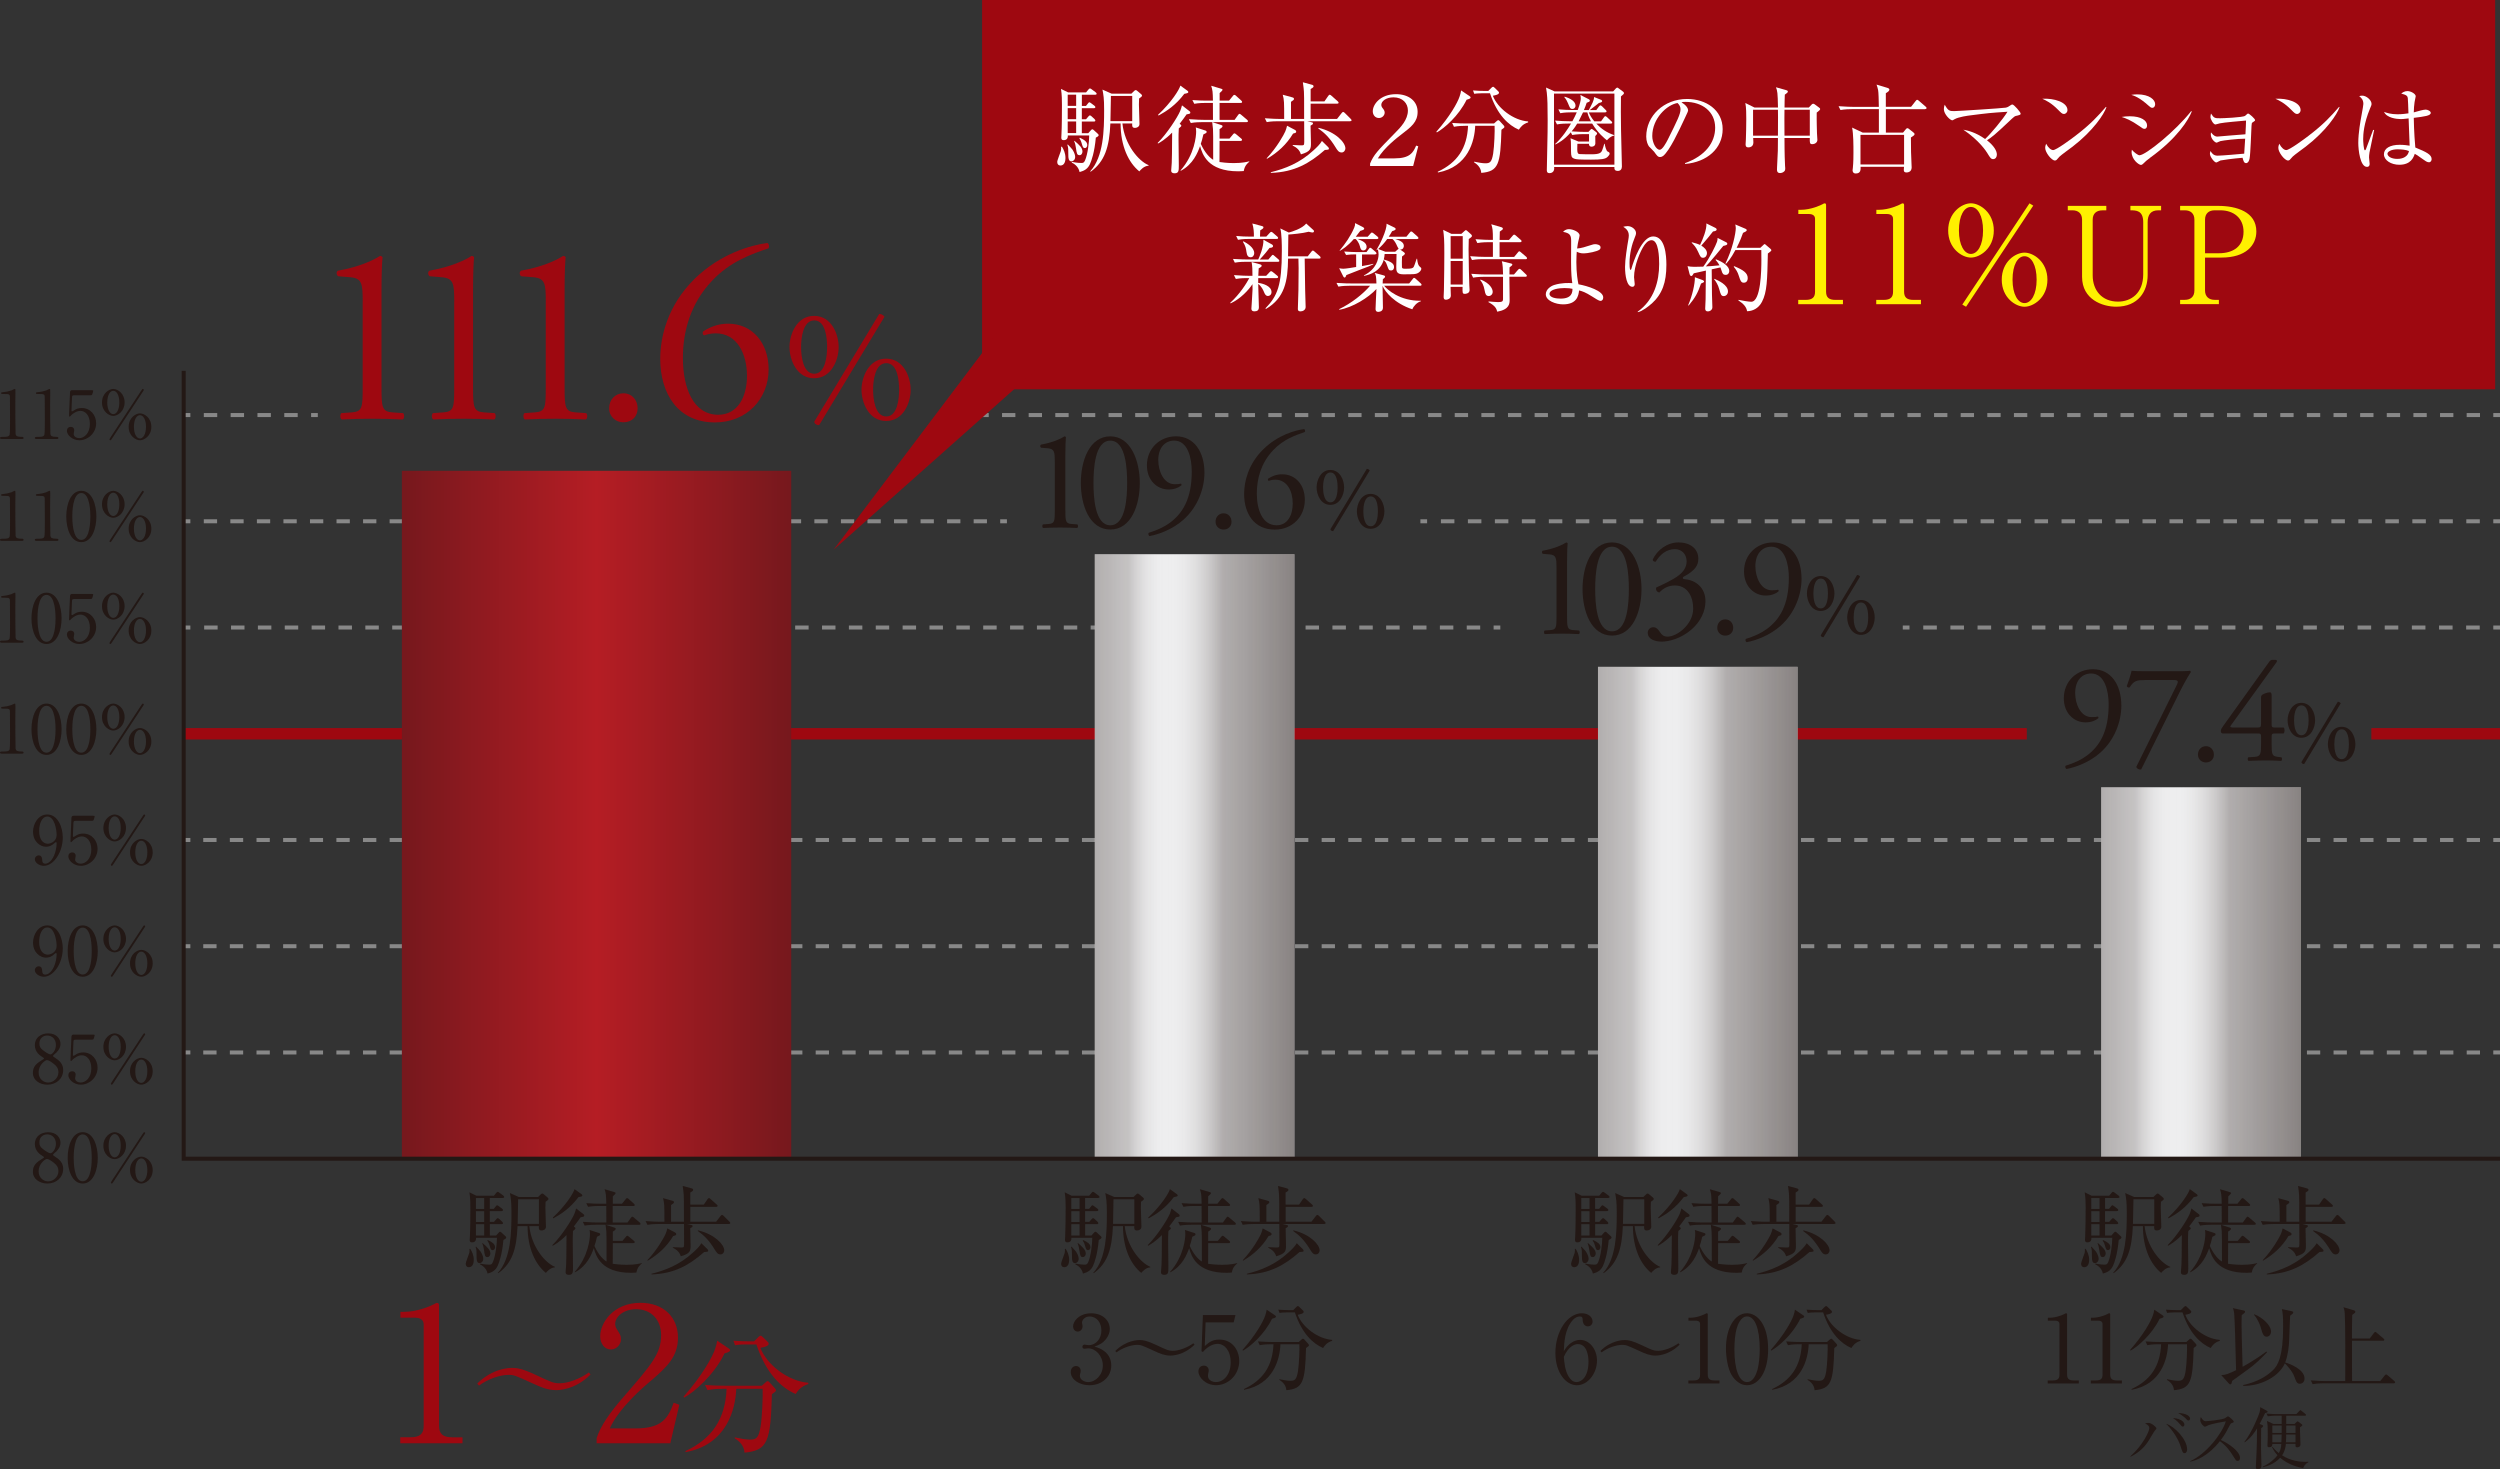 <?xml version="1.0" encoding="UTF-8"?>
<svg xmlns="http://www.w3.org/2000/svg" width="630" height="370.26" xmlns:xlink="http://www.w3.org/1999/xlink" viewBox="0 0 630 370.26">
  <rect x="0" y="0" width="630" height="370.26" fill="#333333" stroke="none"/>
  <defs>
    <style>
      .cls-1 {
        fill: #fff000;
      }

      .cls-1, .cls-2, .cls-3, .cls-4, .cls-5, .cls-6, .cls-7, .cls-8, .cls-9, .cls-10 {
        stroke-width: 0px;
      }

      .cls-2 {
        fill: #9e0810;
      }

      .cls-3 {
        fill: #231815;
      }

      .cls-11 {
        isolation: isolate;
      }

      .cls-4 {
        fill: url(#_新規グラデーションスウォッチ_10-2);
      }

      .cls-4, .cls-8, .cls-9 {
        mix-blend-mode: multiply;
      }

      .cls-5 {
        fill: #fff;
      }

      .cls-6 {
        fill: #888;
      }

      .cls-7 {
        fill: #eeeeef;
      }

      .cls-8 {
        fill: url(#_新規グラデーションスウォッチ_10-3);
      }

      .cls-9 {
        fill: url(#_新規グラデーションスウォッチ_10);
      }

      .cls-10 {
        fill: url(#_新規グラデーションスウォッチ_5);
      }
    </style>
    <linearGradient id="_新規グラデーションスウォッチ_5" data-name="新規グラデーションスウォッチ 5" x1="-2760.15" y1="5918.27" x2="-2662.02" y2="5918.27" gradientTransform="translate(2861.42 -5712.96)" gradientUnits="userSpaceOnUse">
      <stop offset="0" stop-color="#76181d"/>
      <stop offset=".5" stop-color="#b51d24"/>
      <stop offset="1" stop-color="#76181d"/>
    </linearGradient>
    <linearGradient id="_新規グラデーションスウォッチ_10" data-name="新規グラデーションスウォッチ 10" x1="-2585.54" y1="5928.78" x2="-2535.22" y2="5928.78" gradientTransform="translate(2861.42 -5712.96)" gradientUnits="userSpaceOnUse">
      <stop offset="0" stop-color="#231815" stop-opacity=".3"/>
      <stop offset=".17" stop-color="#231815" stop-opacity=".2"/>
      <stop offset=".36" stop-color="#fff" stop-opacity="0"/>
      <stop offset=".64" stop-color="#231815" stop-opacity=".3"/>
      <stop offset="1" stop-color="#231815" stop-opacity=".5"/>
    </linearGradient>
    <linearGradient id="_新規グラデーションスウォッチ_10-2" data-name="新規グラデーションスウォッチ 10" x1="-2458.73" y1="5942.97" x2="-2408.41" y2="5942.97" xlink:href="#_新規グラデーションスウォッチ_10"/>
    <linearGradient id="_新規グラデーションスウォッチ_10-3" data-name="新規グラデーションスウォッチ 10" x1="-2331.93" y1="5958.15" x2="-2281.61" y2="5958.15" xlink:href="#_新規グラデーションスウォッチ_10"/>
  </defs>
  <g class="cls-11">
    <g id="_レイヤー_2" data-name="レイヤー 2">
      <g id="_レイヤー_1-2" data-name="レイヤー 1">
        <g>
          <g>
            <rect class="cls-6" x="46.28" y="264.71" width="1.69" height="1.01"/>
            <path class="cls-6" d="m624.96,265.73h-3.35v-1.01h3.35v1.01Zm-6.71,0h-3.36v-1.01h3.36v1.01Zm-6.71,0h-3.35v-1.01h3.35v1.01Zm-6.71,0h-3.35v-1.01h3.35v1.01Zm-6.71,0h-3.35v-1.01h3.35v1.01Zm-6.71,0h-3.35v-1.01h3.35v1.01Zm-6.71,0h-3.35v-1.01h3.35v1.01Zm-6.71,0h-3.35v-1.01h3.35v1.01Zm-6.71,0h-3.36v-1.01h3.36v1.01Zm-6.71,0h-3.35v-1.01h3.35v1.01Zm-6.71,0h-3.36v-1.01h3.36v1.01Zm-6.71,0h-3.35v-1.01h3.35v1.01Zm-6.71,0h-3.35v-1.01h3.35v1.01Zm-6.71,0h-3.35v-1.01h3.35v1.01Zm-6.71,0h-3.35v-1.01h3.35v1.01Zm-6.71,0h-3.35v-1.01h3.35v1.01Zm-6.71,0h-3.35v-1.01h3.35v1.01Zm-6.71,0h-3.36v-1.01h3.36v1.01Zm-6.71,0h-3.35v-1.01h3.35v1.01Zm-6.71,0h-3.35v-1.01h3.35v1.01Zm-6.71,0h-3.35v-1.01h3.35v1.01Zm-6.71,0h-3.35v-1.01h3.35v1.01Zm-6.71,0h-3.35v-1.01h3.35v1.01Zm-6.71,0h-3.35v-1.01h3.35v1.01Zm-6.71,0h-3.36v-1.01h3.36v1.01Zm-6.71,0h-3.35v-1.01h3.35v1.01Zm-6.71,0h-3.36v-1.01h3.36v1.01Zm-6.71,0h-3.35v-1.01h3.35v1.01Zm-6.71,0h-3.35v-1.01h3.35v1.01Zm-6.71,0h-3.35v-1.01h3.35v1.01Zm-6.71,0h-3.35v-1.01h3.35v1.01Zm-6.71,0h-3.36v-1.01h3.36v1.01Zm-6.71,0h-3.35v-1.01h3.35v1.01Zm-6.71,0h-3.36v-1.01h3.36v1.01Zm-6.71,0h-3.35v-1.01h3.35v1.01Zm-6.71,0h-3.35v-1.01h3.35v1.01Zm-6.71,0h-3.35v-1.01h3.35v1.01Zm-6.71,0h-3.35v-1.01h3.35v1.01Zm-6.71,0h-3.35v-1.01h3.35v1.01Zm-6.71,0h-3.35v-1.01h3.35v1.01Zm-6.71,0h-3.36v-1.01h3.36v1.01Zm-6.71,0h-3.35v-1.01h3.35v1.01Zm-6.71,0h-3.35v-1.01h3.35v1.01Zm-6.71,0h-3.35v-1.01h3.35v1.01Zm-6.71,0h-3.35v-1.01h3.35v1.01Zm-6.71,0h-3.36v-1.01h3.36v1.01Zm-6.71,0h-3.35v-1.01h3.35v1.01Zm-6.71,0h-3.35v-1.01h3.35v1.01Zm-6.71,0h-3.35v-1.01h3.35v1.01Zm-6.71,0h-3.35v-1.01h3.35v1.01Zm-6.71,0h-3.36v-1.01h3.36v1.01Zm-6.71,0h-3.35v-1.01h3.35v1.01Zm-6.71,0h-3.36v-1.01h3.36v1.01Zm-6.71,0h-3.35v-1.01h3.35v1.01Zm-6.71,0h-3.35v-1.01h3.35v1.01Zm-6.71,0h-3.35v-1.01h3.35v1.01Zm-6.71,0h-3.35v-1.01h3.35v1.01Zm-6.71,0h-3.36v-1.01h3.36v1.01Zm-6.71,0h-3.35v-1.01h3.35v1.01Zm-6.71,0h-3.35v-1.01h3.35v1.01Zm-6.71,0h-3.35v-1.01h3.35v1.01Zm-6.71,0h-3.35v-1.01h3.35v1.01Zm-6.71,0h-3.36v-1.01h3.36v1.01Zm-6.71,0h-3.35v-1.01h3.35v1.01Zm-6.71,0h-3.35v-1.01h3.35v1.01Zm-6.71,0h-3.35v-1.01h3.35v1.01Zm-6.71,0h-3.35v-1.01h3.35v1.01Zm-6.71,0h-3.36v-1.01h3.36v1.01Zm-6.71,0h-3.35v-1.01h3.35v1.01Zm-6.71,0h-3.35v-1.01h3.35v1.01Zm-6.71,0h-3.35v-1.01h3.35v1.01Zm-6.71,0h-3.35v-1.01h3.35v1.01Zm-6.71,0h-3.36v-1.01h3.36v1.01Zm-6.71,0h-3.35v-1.01h3.35v1.01Zm-6.71,0h-3.35v-1.01h3.35v1.01Zm-6.71,0h-3.35v-1.01h3.35v1.01Zm-6.71,0h-3.35v-1.01h3.35v1.01Zm-6.71,0h-3.36v-1.01h3.36v1.01Zm-6.71,0h-3.35v-1.01h3.35v1.01Zm-6.71,0h-3.36v-1.01h3.36v1.01Zm-6.71,0h-3.35v-1.01h3.35v1.01Zm-6.71,0h-3.35v-1.01h3.35v1.01Zm-6.71,0h-3.35v-1.01h3.35v1.01Zm-6.71,0h-3.35v-1.01h3.35v1.01Zm-6.71,0h-3.36v-1.01h3.36v1.01Zm-6.71,0h-3.35v-1.01h3.35v1.01Z"/>
            <rect class="cls-6" x="628.31" y="264.71" width="1.69" height="1.01"/>
          </g>
          <g>
            <rect class="cls-6" x="46.28" y="237.94" width="1.69" height="1.01"/>
            <path class="cls-6" d="m624.96,238.95h-3.35v-1.01h3.35v1.01Zm-6.71,0h-3.36v-1.01h3.36v1.01Zm-6.71,0h-3.35v-1.01h3.35v1.01Zm-6.71,0h-3.35v-1.01h3.35v1.01Zm-6.71,0h-3.35v-1.01h3.35v1.01Zm-6.71,0h-3.35v-1.01h3.35v1.01Zm-6.71,0h-3.35v-1.01h3.35v1.01Zm-6.71,0h-3.35v-1.01h3.35v1.01Zm-6.71,0h-3.36v-1.01h3.36v1.01Zm-6.71,0h-3.35v-1.01h3.35v1.01Zm-6.71,0h-3.36v-1.01h3.36v1.01Zm-6.71,0h-3.35v-1.01h3.35v1.01Zm-6.71,0h-3.35v-1.01h3.35v1.01Zm-6.71,0h-3.35v-1.01h3.35v1.01Zm-6.71,0h-3.35v-1.01h3.35v1.01Zm-6.71,0h-3.35v-1.01h3.35v1.01Zm-6.71,0h-3.35v-1.01h3.35v1.01Zm-6.71,0h-3.36v-1.01h3.36v1.01Zm-6.71,0h-3.35v-1.01h3.35v1.01Zm-6.71,0h-3.35v-1.01h3.35v1.01Zm-6.71,0h-3.35v-1.01h3.35v1.01Zm-6.71,0h-3.35v-1.01h3.35v1.01Zm-6.71,0h-3.35v-1.01h3.35v1.01Zm-6.71,0h-3.35v-1.01h3.35v1.01Zm-6.71,0h-3.36v-1.01h3.36v1.01Zm-6.71,0h-3.35v-1.01h3.35v1.01Zm-6.71,0h-3.36v-1.01h3.36v1.01Zm-6.71,0h-3.35v-1.01h3.35v1.01Zm-6.71,0h-3.35v-1.01h3.35v1.01Zm-6.71,0h-3.35v-1.01h3.35v1.01Zm-6.71,0h-3.35v-1.01h3.35v1.01Zm-6.71,0h-3.36v-1.01h3.36v1.01Zm-6.71,0h-3.35v-1.01h3.35v1.01Zm-6.71,0h-3.36v-1.01h3.36v1.01Zm-6.71,0h-3.35v-1.01h3.35v1.01Zm-6.71,0h-3.35v-1.01h3.35v1.01Zm-6.71,0h-3.35v-1.01h3.35v1.01Zm-6.71,0h-3.35v-1.01h3.35v1.01Zm-6.71,0h-3.35v-1.01h3.35v1.01Zm-6.71,0h-3.35v-1.01h3.35v1.01Zm-6.71,0h-3.36v-1.01h3.36v1.01Zm-6.71,0h-3.35v-1.01h3.35v1.01Zm-6.71,0h-3.35v-1.01h3.35v1.01Zm-6.71,0h-3.35v-1.01h3.35v1.01Zm-6.71,0h-3.35v-1.01h3.35v1.01Zm-6.71,0h-3.36v-1.01h3.36v1.01Zm-6.71,0h-3.35v-1.01h3.35v1.01Zm-6.71,0h-3.35v-1.01h3.35v1.01Zm-6.71,0h-3.35v-1.01h3.35v1.01Zm-6.71,0h-3.35v-1.01h3.35v1.01Zm-6.71,0h-3.36v-1.01h3.36v1.01Zm-6.71,0h-3.35v-1.01h3.35v1.01Zm-6.71,0h-3.36v-1.01h3.36v1.01Zm-6.71,0h-3.35v-1.01h3.35v1.01Zm-6.71,0h-3.35v-1.01h3.35v1.01Zm-6.71,0h-3.35v-1.01h3.35v1.01Zm-6.71,0h-3.35v-1.01h3.35v1.01Zm-6.71,0h-3.36v-1.01h3.36v1.01Zm-6.71,0h-3.35v-1.01h3.35v1.01Zm-6.71,0h-3.35v-1.01h3.35v1.01Zm-6.71,0h-3.35v-1.01h3.35v1.01Zm-6.71,0h-3.35v-1.01h3.35v1.01Zm-6.71,0h-3.36v-1.01h3.36v1.01Zm-6.71,0h-3.35v-1.01h3.35v1.01Zm-6.71,0h-3.35v-1.01h3.35v1.01Zm-6.71,0h-3.35v-1.01h3.35v1.01Zm-6.71,0h-3.35v-1.01h3.35v1.01Zm-6.71,0h-3.36v-1.01h3.36v1.01Zm-6.71,0h-3.35v-1.01h3.35v1.01Zm-6.71,0h-3.35v-1.01h3.35v1.01Zm-6.71,0h-3.35v-1.01h3.35v1.01Zm-6.71,0h-3.35v-1.01h3.35v1.01Zm-6.71,0h-3.36v-1.01h3.36v1.01Zm-6.71,0h-3.35v-1.01h3.35v1.01Zm-6.71,0h-3.35v-1.01h3.35v1.01Zm-6.71,0h-3.35v-1.01h3.35v1.01Zm-6.71,0h-3.35v-1.01h3.35v1.01Zm-6.71,0h-3.36v-1.01h3.36v1.01Zm-6.71,0h-3.35v-1.01h3.35v1.01Zm-6.71,0h-3.36v-1.01h3.36v1.01Zm-6.71,0h-3.35v-1.01h3.35v1.01Zm-6.71,0h-3.35v-1.01h3.35v1.01Zm-6.71,0h-3.35v-1.01h3.35v1.01Zm-6.71,0h-3.35v-1.01h3.35v1.01Zm-6.71,0h-3.36v-1.01h3.36v1.01Zm-6.71,0h-3.35v-1.01h3.35v1.01Z"/>
            <rect class="cls-6" x="628.31" y="237.94" width="1.69" height="1.01"/>
          </g>
          <g>
            <rect class="cls-6" x="46.28" y="211.17" width="1.69" height="1.01"/>
            <path class="cls-6" d="m624.96,212.18h-3.35v-1.01h3.35v1.01Zm-6.71,0h-3.36v-1.01h3.36v1.01Zm-6.71,0h-3.35v-1.01h3.35v1.01Zm-6.71,0h-3.35v-1.01h3.35v1.01Zm-6.71,0h-3.35v-1.01h3.35v1.01Zm-6.71,0h-3.35v-1.01h3.35v1.01Zm-6.71,0h-3.35v-1.01h3.35v1.01Zm-6.71,0h-3.35v-1.01h3.35v1.01Zm-6.71,0h-3.36v-1.01h3.36v1.01Zm-6.71,0h-3.35v-1.01h3.35v1.01Zm-6.71,0h-3.36v-1.01h3.36v1.01Zm-6.71,0h-3.35v-1.01h3.35v1.01Zm-6.71,0h-3.35v-1.01h3.35v1.01Zm-6.71,0h-3.35v-1.01h3.35v1.01Zm-6.71,0h-3.35v-1.01h3.35v1.01Zm-6.71,0h-3.35v-1.01h3.35v1.01Zm-6.71,0h-3.35v-1.01h3.35v1.01Zm-6.71,0h-3.36v-1.01h3.36v1.01Zm-6.71,0h-3.35v-1.01h3.35v1.01Zm-6.71,0h-3.35v-1.01h3.35v1.01Zm-6.71,0h-3.35v-1.01h3.35v1.01Zm-6.71,0h-3.35v-1.01h3.35v1.01Zm-6.71,0h-3.35v-1.01h3.35v1.01Zm-6.71,0h-3.35v-1.01h3.35v1.01Zm-6.71,0h-3.36v-1.01h3.36v1.01Zm-6.71,0h-3.35v-1.01h3.35v1.01Zm-6.71,0h-3.36v-1.01h3.36v1.01Zm-6.71,0h-3.35v-1.01h3.35v1.01Zm-6.71,0h-3.35v-1.01h3.35v1.01Zm-6.71,0h-3.35v-1.01h3.35v1.01Zm-6.71,0h-3.35v-1.01h3.35v1.01Zm-6.71,0h-3.36v-1.01h3.36v1.01Zm-6.71,0h-3.35v-1.01h3.35v1.01Zm-6.71,0h-3.36v-1.01h3.36v1.01Zm-6.71,0h-3.35v-1.01h3.35v1.01Zm-6.71,0h-3.35v-1.01h3.35v1.01Zm-6.71,0h-3.35v-1.01h3.35v1.01Zm-6.71,0h-3.35v-1.01h3.35v1.01Zm-6.71,0h-3.35v-1.01h3.35v1.01Zm-6.71,0h-3.35v-1.01h3.35v1.01Zm-6.71,0h-3.36v-1.01h3.36v1.01Zm-6.71,0h-3.35v-1.01h3.35v1.01Zm-6.71,0h-3.35v-1.01h3.35v1.01Zm-6.71,0h-3.35v-1.01h3.35v1.01Zm-6.71,0h-3.35v-1.01h3.35v1.01Zm-6.71,0h-3.36v-1.01h3.36v1.01Zm-6.71,0h-3.35v-1.01h3.35v1.01Zm-6.71,0h-3.35v-1.01h3.35v1.01Zm-6.71,0h-3.35v-1.01h3.35v1.01Zm-6.71,0h-3.35v-1.01h3.35v1.01Zm-6.71,0h-3.36v-1.01h3.36v1.01Zm-6.71,0h-3.35v-1.01h3.35v1.01Zm-6.71,0h-3.36v-1.01h3.36v1.01Zm-6.71,0h-3.35v-1.01h3.35v1.01Zm-6.71,0h-3.35v-1.01h3.35v1.01Zm-6.71,0h-3.35v-1.01h3.35v1.01Zm-6.71,0h-3.35v-1.01h3.35v1.01Zm-6.71,0h-3.36v-1.01h3.36v1.01Zm-6.71,0h-3.35v-1.01h3.35v1.01Zm-6.71,0h-3.35v-1.01h3.35v1.01Zm-6.71,0h-3.35v-1.01h3.35v1.01Zm-6.71,0h-3.35v-1.01h3.35v1.01Zm-6.71,0h-3.36v-1.01h3.36v1.01Zm-6.71,0h-3.35v-1.01h3.35v1.01Zm-6.71,0h-3.35v-1.01h3.35v1.01Zm-6.71,0h-3.35v-1.01h3.35v1.01Zm-6.71,0h-3.35v-1.01h3.35v1.01Zm-6.71,0h-3.36v-1.01h3.36v1.01Zm-6.71,0h-3.35v-1.01h3.35v1.01Zm-6.71,0h-3.35v-1.01h3.35v1.01Zm-6.71,0h-3.35v-1.01h3.35v1.01Zm-6.71,0h-3.35v-1.01h3.35v1.01Zm-6.71,0h-3.36v-1.01h3.36v1.01Zm-6.71,0h-3.35v-1.01h3.35v1.01Zm-6.71,0h-3.35v-1.01h3.35v1.01Zm-6.71,0h-3.35v-1.01h3.35v1.01Zm-6.71,0h-3.35v-1.01h3.35v1.01Zm-6.71,0h-3.36v-1.01h3.36v1.01Zm-6.71,0h-3.35v-1.01h3.35v1.01Zm-6.71,0h-3.36v-1.01h3.36v1.01Zm-6.71,0h-3.35v-1.01h3.35v1.01Zm-6.71,0h-3.35v-1.01h3.35v1.01Zm-6.71,0h-3.35v-1.01h3.35v1.01Zm-6.71,0h-3.35v-1.01h3.35v1.01Zm-6.71,0h-3.36v-1.01h3.36v1.01Zm-6.71,0h-3.35v-1.01h3.35v1.01Z"/>
            <rect class="cls-6" x="628.31" y="211.17" width="1.69" height="1.01"/>
          </g>
          <rect class="cls-2" x="46.28" y="183.48" width="464.47" height="2.87"/>
          <rect class="cls-2" x="597.58" y="183.48" width="32.42" height="2.87"/>
          <g>
            <rect class="cls-6" x="479.5" y="157.63" width="1.69" height="1.01"/>
            <path class="cls-6" d="m624.89,158.64h-3.42v-1.01h3.42v1.01Zm-6.84,0h-3.42v-1.01h3.42v1.01Zm-6.84,0h-3.42v-1.01h3.42v1.01Zm-6.84,0h-3.42v-1.01h3.42v1.01Zm-6.84,0h-3.42v-1.01h3.42v1.01Zm-6.84,0h-3.42v-1.01h3.42v1.01Zm-6.84,0h-3.42v-1.01h3.42v1.01Zm-6.84,0h-3.42v-1.01h3.42v1.01Zm-6.84,0h-3.42v-1.01h3.42v1.01Zm-6.84,0h-3.42v-1.01h3.42v1.01Zm-6.84,0h-3.42v-1.01h3.42v1.01Zm-6.84,0h-3.42v-1.01h3.42v1.01Zm-6.84,0h-3.42v-1.01h3.42v1.01Zm-6.84,0h-3.42v-1.01h3.42v1.01Zm-6.84,0h-3.42v-1.01h3.42v1.01Zm-6.84,0h-3.42v-1.01h3.42v1.01Zm-6.84,0h-3.42v-1.01h3.42v1.01Zm-6.84,0h-3.42v-1.01h3.42v1.01Zm-6.84,0h-3.42v-1.01h3.42v1.01Zm-6.84,0h-3.42v-1.01h3.42v1.01Zm-6.84,0h-3.42v-1.01h3.42v1.01Z"/>
            <rect class="cls-6" x="628.31" y="157.63" width="1.69" height="1.01"/>
          </g>
          <g>
            <rect class="cls-6" x="46.28" y="157.63" width="1.69" height="1.01"/>
            <path class="cls-6" d="m373.01,158.64h-3.39v-1.01h3.39v1.01Zm-6.77,0h-3.39v-1.01h3.39v1.01Zm-6.77,0h-3.39v-1.01h3.39v1.01Zm-6.77,0h-3.39v-1.01h3.39v1.01Zm-6.77,0h-3.39v-1.01h3.39v1.01Zm-6.77,0h-3.39v-1.01h3.39v1.01Zm-6.77,0h-3.39v-1.01h3.39v1.01Zm-6.77,0h-3.39v-1.01h3.39v1.01Zm-6.77,0h-3.39v-1.01h3.39v1.01Zm-6.77,0h-3.39v-1.01h3.39v1.01Zm-6.77,0h-3.39v-1.01h3.39v1.01Zm-6.77,0h-3.39v-1.01h3.39v1.01Zm-6.77,0h-3.39v-1.01h3.39v1.01Zm-6.77,0h-3.39v-1.01h3.39v1.01Zm-6.77,0h-3.39v-1.01h3.39v1.01Zm-6.77,0h-3.39v-1.01h3.39v1.01Zm-6.77,0h-3.39v-1.01h3.39v1.01Zm-6.77,0h-3.39v-1.01h3.39v1.01Zm-6.77,0h-3.39v-1.01h3.39v1.01Zm-6.77,0h-3.39v-1.01h3.39v1.01Zm-6.77,0h-3.39v-1.01h3.39v1.01Zm-6.77,0h-3.39v-1.01h3.39v1.01Zm-6.77,0h-3.39v-1.01h3.39v1.01Zm-6.77,0h-3.39v-1.01h3.39v1.01Zm-6.77,0h-3.39v-1.01h3.39v1.01Zm-6.77,0h-3.39v-1.01h3.39v1.01Zm-6.77,0h-3.39v-1.01h3.39v1.01Zm-6.77,0h-3.39v-1.01h3.39v1.01Zm-6.77,0h-3.39v-1.01h3.39v1.01Zm-6.77,0h-3.39v-1.01h3.39v1.01Zm-6.77,0h-3.39v-1.01h3.39v1.01Zm-6.77,0h-3.39v-1.01h3.39v1.01Zm-6.77,0h-3.39v-1.01h3.39v1.01Zm-6.77,0h-3.39v-1.01h3.39v1.01Zm-6.77,0h-3.39v-1.01h3.39v1.01Zm-6.77,0h-3.39v-1.01h3.39v1.01Zm-6.77,0h-3.39v-1.01h3.39v1.01Zm-6.77,0h-3.39v-1.01h3.39v1.01Zm-6.77,0h-3.39v-1.01h3.39v1.01Zm-6.77,0h-3.39v-1.01h3.39v1.01Zm-6.77,0h-3.39v-1.01h3.39v1.01Zm-6.77,0h-3.39v-1.01h3.39v1.01Zm-6.77,0h-3.39v-1.01h3.39v1.01Zm-6.77,0h-3.39v-1.01h3.39v1.01Zm-6.77,0h-3.39v-1.01h3.39v1.01Zm-6.77,0h-3.39v-1.01h3.39v1.01Zm-6.77,0h-3.39v-1.01h3.39v1.01Zm-6.77,0h-3.39v-1.01h3.39v1.01Z"/>
            <rect class="cls-6" x="376.39" y="157.63" width="1.69" height="1.01"/>
          </g>
          <g>
            <rect class="cls-6" x="357.94" y="130.86" width="1.69" height="1.01"/>
            <path class="cls-6" d="m624.91,131.87h-3.4v-1.01h3.4v1.01Zm-6.8,0h-3.4v-1.01h3.4v1.01Zm-6.8,0h-3.4v-1.01h3.4v1.01Zm-6.8,0h-3.4v-1.01h3.4v1.01Zm-6.8,0h-3.4v-1.01h3.4v1.01Zm-6.8,0h-3.4v-1.01h3.4v1.01Zm-6.8,0h-3.4v-1.01h3.4v1.01Zm-6.8,0h-3.4v-1.01h3.4v1.01Zm-6.8,0h-3.4v-1.01h3.4v1.01Zm-6.8,0h-3.4v-1.01h3.4v1.01Zm-6.8,0h-3.4v-1.01h3.4v1.01Zm-6.8,0h-3.4v-1.01h3.4v1.01Zm-6.8,0h-3.4v-1.01h3.4v1.01Zm-6.8,0h-3.4v-1.01h3.4v1.01Zm-6.8,0h-3.4v-1.01h3.4v1.01Zm-6.8,0h-3.4v-1.01h3.4v1.01Zm-6.8,0h-3.4v-1.01h3.4v1.01Zm-6.8,0h-3.4v-1.01h3.4v1.01Zm-6.8,0h-3.4v-1.01h3.4v1.01Zm-6.8,0h-3.4v-1.01h3.4v1.01Zm-6.8,0h-3.4v-1.01h3.4v1.01Zm-6.8,0h-3.4v-1.01h3.4v1.01Zm-6.8,0h-3.4v-1.01h3.4v1.01Zm-6.8,0h-3.4v-1.01h3.4v1.01Zm-6.8,0h-3.4v-1.01h3.4v1.01Zm-6.8,0h-3.4v-1.01h3.4v1.01Zm-6.8,0h-3.4v-1.01h3.4v1.01Zm-6.8,0h-3.4v-1.01h3.4v1.01Zm-6.8,0h-3.4v-1.01h3.4v1.01Zm-6.8,0h-3.4v-1.01h3.4v1.01Zm-6.8,0h-3.4v-1.01h3.4v1.01Zm-6.8,0h-3.4v-1.01h3.4v1.01Zm-6.8,0h-3.4v-1.01h3.4v1.01Zm-6.8,0h-3.4v-1.01h3.4v1.01Zm-6.8,0h-3.4v-1.01h3.4v1.01Zm-6.8,0h-3.4v-1.01h3.4v1.01Zm-6.8,0h-3.4v-1.01h3.4v1.01Zm-6.8,0h-3.4v-1.01h3.4v1.01Zm-6.8,0h-3.4v-1.01h3.4v1.01Z"/>
            <rect class="cls-6" x="628.31" y="130.86" width="1.69" height="1.01"/>
          </g>
          <g>
            <rect class="cls-6" x="46.28" y="130.86" width="1.69" height="1.01"/>
            <path class="cls-6" d="m248.71,131.87h-3.35v-1.01h3.35v1.01Zm-6.69,0h-3.35v-1.01h3.35v1.01Zm-6.69,0h-3.35v-1.01h3.35v1.01Zm-6.69,0h-3.35v-1.01h3.35v1.01Zm-6.69,0h-3.35v-1.01h3.35v1.01Zm-6.69,0h-3.35v-1.01h3.35v1.01Zm-6.69,0h-3.35v-1.01h3.35v1.01Zm-6.69,0h-3.35v-1.01h3.35v1.01Zm-6.69,0h-3.35v-1.01h3.35v1.01Zm-6.69,0h-3.35v-1.01h3.35v1.01Zm-6.69,0h-3.35v-1.01h3.35v1.01Zm-6.69,0h-3.35v-1.01h3.35v1.01Zm-6.69,0h-3.35v-1.01h3.35v1.01Zm-6.69,0h-3.35v-1.01h3.35v1.01Zm-6.69,0h-3.35v-1.01h3.35v1.01Zm-6.69,0h-3.35v-1.01h3.35v1.01Zm-6.69,0h-3.35v-1.01h3.35v1.01Zm-6.69,0h-3.35v-1.01h3.35v1.01Zm-6.69,0h-3.35v-1.01h3.35v1.01Zm-6.69,0h-3.35v-1.01h3.35v1.01Zm-6.69,0h-3.35v-1.01h3.35v1.01Zm-6.69,0h-3.35v-1.01h3.35v1.01Zm-6.69,0h-3.35v-1.01h3.35v1.01Zm-6.69,0h-3.35v-1.01h3.35v1.01Zm-6.69,0h-3.35v-1.01h3.35v1.01Zm-6.69,0h-3.35v-1.01h3.35v1.01Zm-6.69,0h-3.35v-1.01h3.35v1.01Zm-6.69,0h-3.35v-1.01h3.35v1.01Zm-6.69,0h-3.35v-1.01h3.35v1.01Zm-6.69,0h-3.35v-1.01h3.35v1.01Z"/>
            <rect class="cls-6" x="252.05" y="130.86" width="1.69" height="1.01"/>
          </g>
          <g>
            <rect class="cls-6" x="46.28" y="104.09" width="1.69" height="1.01"/>
            <path class="cls-6" d="m75.02,105.1h-3.38v-1.01h3.38v1.01Zm-6.76,0h-3.38v-1.01h3.38v1.01Zm-6.76,0h-3.38v-1.01h3.38v1.01Zm-6.76,0h-3.38v-1.01h3.38v1.01Z"/>
            <rect class="cls-6" x="78.4" y="104.09" width="1.69" height="1.01"/>
          </g>
          <g>
            <rect class="cls-6" x="240.54" y="104.09" width="1.69" height="1.01"/>
            <path class="cls-6" d="m624.96,105.1h-3.36v-1.01h3.36v1.01Zm-6.71,0h-3.36v-1.01h3.36v1.01Zm-6.71,0h-3.36v-1.01h3.36v1.01Zm-6.71,0h-3.36v-1.01h3.36v1.01Zm-6.71,0h-3.36v-1.01h3.36v1.01Zm-6.71,0h-3.36v-1.01h3.36v1.01Zm-6.71,0h-3.36v-1.01h3.36v1.01Zm-6.71,0h-3.36v-1.01h3.36v1.01Zm-6.71,0h-3.36v-1.01h3.36v1.01Zm-6.71,0h-3.36v-1.01h3.36v1.01Zm-6.71,0h-3.36v-1.01h3.36v1.01Zm-6.71,0h-3.36v-1.01h3.36v1.01Zm-6.71,0h-3.36v-1.01h3.36v1.01Zm-6.71,0h-3.36v-1.01h3.36v1.01Zm-6.72,0h-3.36v-1.01h3.36v1.01Zm-6.71,0h-3.36v-1.01h3.36v1.01Zm-6.71,0h-3.36v-1.01h3.36v1.01Zm-6.71,0h-3.36v-1.01h3.36v1.01Zm-6.71,0h-3.36v-1.01h3.36v1.01Zm-6.71,0h-3.36v-1.01h3.36v1.01Zm-6.71,0h-3.36v-1.01h3.36v1.01Zm-6.71,0h-3.36v-1.01h3.36v1.01Zm-6.71,0h-3.36v-1.01h3.36v1.01Zm-6.71,0h-3.36v-1.01h3.36v1.01Zm-6.71,0h-3.36v-1.01h3.36v1.01Zm-6.71,0h-3.36v-1.01h3.36v1.01Zm-6.71,0h-3.36v-1.01h3.36v1.01Zm-6.71,0h-3.36v-1.01h3.36v1.01Zm-6.71,0h-3.36v-1.01h3.36v1.01Zm-6.71,0h-3.36v-1.01h3.36v1.01Zm-6.71,0h-3.36v-1.01h3.36v1.01Zm-6.71,0h-3.36v-1.01h3.36v1.01Zm-6.71,0h-3.36v-1.01h3.36v1.01Zm-6.71,0h-3.36v-1.01h3.36v1.01Zm-6.71,0h-3.36v-1.01h3.36v1.01Zm-6.71,0h-3.36v-1.01h3.36v1.01Zm-6.71,0h-3.36v-1.01h3.36v1.01Zm-6.71,0h-3.36v-1.01h3.36v1.01Zm-6.71,0h-3.36v-1.01h3.36v1.01Zm-6.71,0h-3.36v-1.01h3.36v1.01Zm-6.71,0h-3.36v-1.01h3.36v1.01Zm-6.71,0h-3.36v-1.01h3.36v1.01Zm-6.71,0h-3.36v-1.01h3.36v1.01Zm-6.71,0h-3.36v-1.01h3.36v1.01Zm-6.71,0h-3.36v-1.01h3.36v1.01Zm-6.71,0h-3.36v-1.01h3.36v1.01Zm-6.71,0h-3.36v-1.01h3.36v1.01Zm-6.71,0h-3.36v-1.01h3.36v1.01Zm-6.71,0h-3.36v-1.01h3.36v1.01Zm-6.71,0h-3.36v-1.01h3.36v1.01Zm-6.71,0h-3.36v-1.01h3.36v1.01Zm-6.71,0h-3.36v-1.01h3.36v1.01Zm-6.71,0h-3.36v-1.01h3.36v1.01Zm-6.71,0h-3.36v-1.01h3.36v1.01Zm-6.71,0h-3.36v-1.01h3.36v1.01Zm-6.71,0h-3.36v-1.01h3.36v1.01Zm-6.71,0h-3.36v-1.01h3.36v1.01Z"/>
            <rect class="cls-6" x="628.31" y="104.09" width="1.69" height="1.01"/>
          </g>
          <g>
            <path class="cls-3" d="m10.4,292.16c.61-.37.68-.41.68-.52,0-.08-.1-.19-.49-.42-.49-.29-1.81-1.2-1.81-2.92,0-1.99,1.62-2.98,3.38-2.98,2.12,0,3.1,1.43,3.08,2.66,0,.67-.22,1.35-1.04,2.19-.12.12-.83.64-.83.83,0,.14.13.24.71.61,1.55,1.01,1.84,2.01,1.84,2.95,0,2.19-1.75,3.69-3.98,3.69-2.03,0-3.65-1.23-3.65-2.88,0-1.08.22-2.09,2.11-3.2Zm3.09.79c-.19-.15-1.12-.89-1.67-.89-.47,0-2.09,1.27-2.09,3.07s1.37,2.58,2.41,2.58c1.35,0,2.58-1.18,2.58-2.56,0-1.08-.52-1.65-1.23-2.19Zm-2.62-3.36c.64.51,1.47,1.03,1.84,1.03.49,0,1.38-1.03,1.38-2.38,0-1.55-1.05-2.38-2.18-2.38-1.03,0-1.98.69-1.98,1.96,0,.88.24,1.23.93,1.77Z"/>
            <path class="cls-3" d="m20.84,298.25c-2.66,0-3.79-3.36-3.79-6.46s1.14-6.48,3.79-6.48c2.74.02,3.8,3.51,3.8,6.48s-1.08,6.46-3.8,6.46Zm0-12.38c-2.24,0-2.27,5.06-2.27,5.92,0,.69,0,5.92,2.27,5.9,2.25,0,2.28-5.03,2.28-5.9,0-.71,0-5.92-2.28-5.92Z"/>
            <path class="cls-3" d="m35.61,298.25c-1.08,0-2.85-1.11-2.85-3.39s1.77-3.39,2.85-3.39,2.87,1.1,2.87,3.39-1.78,3.39-2.87,3.39Zm0-6.33c-.79,0-1.52,1.01-1.52,2.94s.74,2.94,1.52,2.94,1.52-1.03,1.52-2.94-.73-2.94-1.52-2.94Zm.98-6.36c0,.07-.09.19-.22.39-.09.15-7.78,11.84-7.81,11.9-.25.35-.27.4-.39.4-.13,0-.25-.12-.25-.24,0-.1,1.08-1.72,1.25-1.97.74-1.11,6.68-10.16,6.77-10.29.27-.39.3-.44.42-.44s.24.12.24.25Zm-7.69,6.55c-1.1,0-2.85-1.13-2.85-3.39s1.76-3.41,2.85-3.41c1.11.02,2.85,1.13,2.85,3.39s-1.74,3.41-2.85,3.41Zm0-6.33c-.83.02-1.52,1.06-1.52,2.93s.71,2.94,1.52,2.94,1.52-1.05,1.52-2.95-.71-2.92-1.52-2.92Z"/>
          </g>
          <g>
            <path class="cls-3" d="m10.4,267.25c.61-.37.68-.41.68-.52,0-.08-.1-.19-.49-.42-.49-.29-1.81-1.2-1.81-2.92,0-1.99,1.62-2.98,3.38-2.98,2.12,0,3.1,1.43,3.08,2.66,0,.67-.22,1.35-1.04,2.19-.12.12-.83.64-.83.83,0,.14.13.24.71.61,1.55,1.01,1.84,2.01,1.84,2.95,0,2.19-1.75,3.69-3.98,3.69-2.03,0-3.65-1.23-3.65-2.88,0-1.08.22-2.09,2.11-3.2Zm3.09.79c-.19-.15-1.12-.89-1.67-.89-.47,0-2.09,1.27-2.09,3.07s1.37,2.58,2.41,2.58c1.35,0,2.58-1.18,2.58-2.56,0-1.08-.52-1.65-1.23-2.19Zm-2.62-3.36c.64.51,1.47,1.03,1.84,1.03.49,0,1.38-1.03,1.38-2.38,0-1.55-1.05-2.38-2.18-2.38-1.03,0-1.98.69-1.98,1.96,0,.88.24,1.23.93,1.77Z"/>
            <path class="cls-3" d="m19.09,262c-.57,0-.57.15-.59.68-.02.25-.13,3.1-.13,3.12,0,.13.03.25.15.25.1,0,.15-.03.66-.35.49-.32,1.08-.49,1.78-.49,2.21,0,3.63,1.81,3.63,3.83,0,2.5-2.08,4.3-4.22,4.3-1.78,0-3.15-1.32-3.15-2.4,0-.56.39-.98.99-.98.49,0,.86.3.86.83,0,.13-.14.79-.14.95,0,.73.81,1.06,1.4,1.06,1.23,0,2.68-1.2,2.68-3.56s-1.3-3.31-2.38-3.31-2.04.84-2.2.98c-.08.07-.4.47-.52.47-.13,0-.15-.12-.15-.27,0-.68.2-4.86.24-5.77,0-.22.03-.62.54-.62h4.82c.33,0,.49,0,.49.17,0,.1-.14.61-.24.86-.1.25-.27.25-.49.25h-4.03Z"/>
            <path class="cls-3" d="m35.61,273.34c-1.08,0-2.85-1.11-2.85-3.39s1.77-3.39,2.85-3.39,2.87,1.1,2.87,3.39-1.78,3.39-2.87,3.39Zm0-6.33c-.79,0-1.52,1.01-1.52,2.94s.74,2.94,1.52,2.94,1.52-1.03,1.52-2.94-.73-2.94-1.52-2.94Zm.98-6.36c0,.07-.09.19-.22.39-.09.15-7.78,11.84-7.81,11.9-.25.35-.27.4-.39.4-.13,0-.25-.12-.25-.24,0-.1,1.08-1.72,1.25-1.97.74-1.11,6.68-10.16,6.77-10.29.27-.39.3-.44.42-.44s.24.12.24.25Zm-7.69,6.55c-1.1,0-2.85-1.13-2.85-3.39s1.76-3.41,2.85-3.41c1.11.02,2.85,1.13,2.85,3.39s-1.74,3.41-2.85,3.41Zm0-6.33c-.83.02-1.52,1.06-1.52,2.93s.71,2.94,1.52,2.94,1.52-1.05,1.52-2.95-.71-2.92-1.52-2.92Z"/>
          </g>
          <g>
            <path class="cls-3" d="m8.32,237.57c0-2.09,1.36-4.37,3.58-4.37,2.65,0,3.92,3.17,3.92,5.8,0,3.68-2.28,7.14-4.79,7.14-1.1,0-2.25-.76-2.25-1.67,0-.52.42-.96.98-.96.79,0,.86.74.89,1.33.02.19.05.76.78.76.31,0,1.35-.19,2.18-2.02.4-.89.66-2.18.66-3.1,0-.1-.02-.32-.15-.32-.1,0-.25.14-.31.19-.86.81-1.52.98-2.26.98-1.34,0-3.22-1.23-3.22-3.75Zm5.95.79c0-1.22-.49-4.64-2.34-4.64-1.4,0-2.06,1.87-2.06,3.63,0,2.21,1.03,3.22,2.18,3.22.66,0,2.22-.54,2.22-2.21Z"/>
            <path class="cls-3" d="m20.84,246.14c-2.66,0-3.79-3.36-3.79-6.46s1.14-6.48,3.79-6.48c2.74.02,3.8,3.51,3.8,6.48s-1.08,6.46-3.8,6.46Zm0-12.38c-2.24,0-2.27,5.06-2.27,5.92,0,.69,0,5.92,2.27,5.9,2.25,0,2.28-5.03,2.28-5.9,0-.71,0-5.92-2.28-5.92Z"/>
            <path class="cls-3" d="m35.61,246.14c-1.08,0-2.85-1.11-2.85-3.39s1.77-3.39,2.85-3.39,2.87,1.1,2.87,3.39-1.78,3.39-2.87,3.39Zm0-6.33c-.79,0-1.52,1.01-1.52,2.94s.74,2.94,1.52,2.94,1.52-1.03,1.52-2.94-.73-2.94-1.52-2.94Zm.98-6.36c0,.07-.09.19-.22.39-.09.15-7.78,11.84-7.81,11.9-.25.35-.27.4-.39.4-.13,0-.25-.12-.25-.24,0-.1,1.08-1.72,1.25-1.97.74-1.11,6.68-10.16,6.77-10.29.27-.39.3-.44.42-.44s.24.12.24.25Zm-7.69,6.55c-1.1,0-2.85-1.13-2.85-3.39s1.76-3.41,2.85-3.41c1.11.02,2.85,1.13,2.85,3.39s-1.74,3.41-2.85,3.41Zm0-6.33c-.83.02-1.52,1.06-1.52,2.94s.71,2.94,1.52,2.94,1.52-1.05,1.52-2.95-.71-2.92-1.52-2.92Z"/>
          </g>
          <g>
            <path class="cls-3" d="m8.32,209.62c0-2.09,1.36-4.37,3.58-4.37,2.65,0,3.92,3.17,3.92,5.8,0,3.68-2.28,7.14-4.79,7.14-1.1,0-2.25-.76-2.25-1.67,0-.52.42-.96.98-.96.79,0,.86.74.89,1.33.02.19.05.76.78.76.31,0,1.35-.19,2.18-2.02.4-.89.66-2.18.66-3.1,0-.1-.02-.32-.15-.32-.1,0-.25.13-.31.19-.86.81-1.52.98-2.26.98-1.34,0-3.22-1.23-3.22-3.75Zm5.95.79c0-1.22-.49-4.64-2.34-4.64-1.4,0-2.06,1.87-2.06,3.63,0,2.21,1.03,3.22,2.18,3.22.66,0,2.22-.54,2.22-2.21Z"/>
            <path class="cls-3" d="m19.09,206.85c-.57,0-.57.15-.59.68-.02.25-.13,3.1-.13,3.12,0,.13.03.25.15.25.1,0,.15-.03.66-.35.49-.32,1.08-.49,1.78-.49,2.21,0,3.63,1.81,3.63,3.83,0,2.5-2.08,4.3-4.22,4.3-1.78,0-3.15-1.32-3.15-2.4,0-.56.39-.98.99-.98.49,0,.86.3.86.83,0,.13-.14.79-.14.95,0,.73.81,1.06,1.4,1.06,1.23,0,2.68-1.2,2.68-3.56s-1.3-3.31-2.38-3.31-2.04.84-2.2.98c-.08.07-.4.47-.52.47-.13,0-.15-.12-.15-.27,0-.68.2-4.86.24-5.77,0-.22.03-.62.54-.62h4.82c.33,0,.49,0,.49.17,0,.1-.14.61-.24.86-.1.25-.27.25-.49.25h-4.03Z"/>
            <path class="cls-3" d="m35.61,218.19c-1.08,0-2.85-1.11-2.85-3.39s1.77-3.39,2.85-3.39,2.87,1.1,2.87,3.39-1.78,3.39-2.87,3.39Zm0-6.33c-.79,0-1.52,1.01-1.52,2.94s.74,2.94,1.52,2.94,1.52-1.03,1.52-2.94-.73-2.94-1.52-2.94Zm.98-6.36c0,.07-.09.19-.22.39-.09.15-7.78,11.84-7.81,11.9-.25.35-.27.4-.39.4-.13,0-.25-.12-.25-.24,0-.1,1.08-1.72,1.25-1.97.74-1.11,6.68-10.16,6.77-10.29.27-.39.3-.44.42-.44s.24.12.24.25Zm-7.69,6.55c-1.1,0-2.85-1.13-2.85-3.39s1.76-3.41,2.85-3.41c1.11.02,2.85,1.13,2.85,3.39s-1.74,3.41-2.85,3.41Zm0-6.33c-.83.02-1.52,1.06-1.52,2.93s.71,2.94,1.52,2.94,1.52-1.05,1.52-2.95-.71-2.92-1.52-2.92Z"/>
          </g>
          <g>
            <path class="cls-3" d="m.39,189.92c-.37,0-.39-.22-.39-.27,0-.27.25-.27.86-.27.91,0,1.35-.05,1.56-.52.11-.29.11-3.26.11-3.85,0-.81-.03-4.74-.03-5.64,0-.79-.24-.79-1.65-.79-.4,0-.57,0-.57-.22s.17-.24.69-.27c.4-.02,1.25-.19,1.91-.42.11-.03.69-.37.82-.37.19,0,.19.05.19.81,0,.46-.03,2.63-.03,3.14,0,.78.02,7.25.07,7.44.12.49.35.69,1.61.69.15,0,.4,0,.4.3,0,.24-.27.24-.42.24H.39Z"/>
            <path class="cls-3" d="m11.72,190.24c-2.66,0-3.79-3.36-3.79-6.46s1.14-6.48,3.79-6.48c2.74.02,3.8,3.51,3.8,6.48s-1.08,6.46-3.8,6.46Zm0-12.38c-2.24,0-2.27,5.06-2.27,5.92,0,.69,0,5.92,2.27,5.9,2.25,0,2.28-5.03,2.28-5.9,0-.71,0-5.92-2.28-5.92Z"/>
            <path class="cls-3" d="m20.49,190.24c-2.66,0-3.79-3.36-3.79-6.46s1.14-6.48,3.79-6.48c2.74.02,3.8,3.51,3.8,6.48s-1.08,6.46-3.8,6.46Zm0-12.38c-2.24,0-2.27,5.06-2.27,5.92,0,.69,0,5.92,2.27,5.9,2.25,0,2.28-5.03,2.28-5.9,0-.71,0-5.92-2.28-5.92Z"/>
            <path class="cls-3" d="m35.27,190.24c-1.08,0-2.85-1.11-2.85-3.39s1.77-3.39,2.85-3.39,2.87,1.1,2.87,3.39-1.79,3.39-2.87,3.39Zm0-6.33c-.79,0-1.52,1.01-1.52,2.94s.75,2.94,1.52,2.94,1.52-1.03,1.52-2.94-.73-2.94-1.52-2.94Zm.98-6.36c0,.07-.09.19-.22.39-.09.15-7.78,11.84-7.82,11.9-.25.35-.27.4-.39.4-.13,0-.25-.12-.25-.24,0-.1,1.08-1.72,1.25-1.97.74-1.11,6.68-10.16,6.76-10.29.27-.39.3-.44.42-.44.11,0,.24.12.24.25Zm-7.7,6.55c-1.1,0-2.85-1.13-2.85-3.39s1.75-3.41,2.85-3.41c1.11.02,2.85,1.13,2.85,3.39s-1.74,3.41-2.85,3.41Zm0-6.33c-.83.02-1.52,1.06-1.52,2.94s.71,2.94,1.52,2.94,1.52-1.05,1.52-2.95-.71-2.92-1.52-2.92Z"/>
          </g>
          <g>
            <path class="cls-3" d="m.39,161.97c-.37,0-.39-.22-.39-.27,0-.27.25-.27.86-.27.91,0,1.35-.05,1.56-.52.11-.29.11-3.26.11-3.85,0-.81-.03-4.74-.03-5.64,0-.79-.24-.79-1.65-.79-.4,0-.57,0-.57-.22s.17-.24.69-.27c.4-.02,1.25-.19,1.91-.42.11-.03.69-.37.82-.37.19,0,.19.05.19.81,0,.46-.03,2.63-.03,3.14,0,.78.02,7.25.07,7.44.12.49.35.69,1.61.69.15,0,.4,0,.4.3,0,.24-.27.24-.42.24H.39Z"/>
            <path class="cls-3" d="m11.72,162.29c-2.66,0-3.79-3.36-3.79-6.46s1.14-6.48,3.79-6.48c2.74.02,3.8,3.51,3.8,6.48s-1.08,6.46-3.8,6.46Zm0-12.38c-2.24,0-2.27,5.06-2.27,5.92,0,.69,0,5.92,2.27,5.9,2.25,0,2.28-5.03,2.28-5.9,0-.71,0-5.92-2.28-5.92Z"/>
            <path class="cls-3" d="m18.73,150.95c-.57,0-.57.15-.59.68-.02.25-.13,3.1-.13,3.12,0,.13.03.25.15.25.1,0,.15-.03.66-.35.49-.32,1.08-.49,1.78-.49,2.21,0,3.63,1.81,3.63,3.83,0,2.5-2.08,4.3-4.22,4.3-1.78,0-3.15-1.32-3.15-2.4,0-.56.39-.98.99-.98.49,0,.86.3.86.83,0,.13-.14.79-.14.95,0,.73.81,1.06,1.4,1.06,1.23,0,2.68-1.2,2.68-3.56s-1.3-3.31-2.38-3.31-2.04.84-2.2.98c-.08.07-.4.47-.52.47-.13,0-.15-.12-.15-.27,0-.68.2-4.86.24-5.77,0-.22.03-.62.54-.62h4.82c.33,0,.49,0,.49.17,0,.1-.14.61-.24.86-.1.25-.27.25-.49.25h-4.03Z"/>
            <path class="cls-3" d="m35.27,162.29c-1.08,0-2.85-1.11-2.85-3.39s1.77-3.39,2.85-3.39,2.87,1.1,2.87,3.39-1.79,3.39-2.87,3.39Zm0-6.33c-.79,0-1.52,1.01-1.52,2.94s.75,2.94,1.52,2.94,1.52-1.03,1.52-2.94-.73-2.94-1.52-2.94Zm.98-6.36c0,.07-.09.19-.22.39-.09.15-7.78,11.84-7.82,11.9-.25.35-.27.4-.39.4-.13,0-.25-.12-.25-.24,0-.1,1.08-1.72,1.25-1.97.74-1.11,6.68-10.16,6.76-10.29.27-.39.3-.44.42-.44.11,0,.24.12.24.25Zm-7.7,6.55c-1.1,0-2.85-1.13-2.85-3.39s1.75-3.41,2.85-3.41c1.11.02,2.85,1.13,2.85,3.39s-1.74,3.41-2.85,3.41Zm0-6.33c-.83.02-1.52,1.06-1.52,2.94s.71,2.94,1.52,2.94,1.52-1.05,1.52-2.95-.71-2.92-1.52-2.92Z"/>
          </g>
          <g>
            <path class="cls-3" d="m.39,136.3c-.37,0-.39-.22-.39-.27,0-.27.25-.27.86-.27.91,0,1.35-.05,1.56-.52.11-.29.11-3.26.11-3.85,0-.81-.03-4.74-.03-5.64,0-.79-.24-.79-1.65-.79-.4,0-.57,0-.57-.22s.17-.24.69-.27c.4-.02,1.25-.19,1.91-.42.11-.03.69-.37.82-.37.19,0,.19.05.19.81,0,.46-.03,2.63-.03,3.14,0,.78.02,7.25.07,7.44.12.49.35.69,1.61.69.15,0,.4,0,.4.3,0,.24-.27.24-.42.24H.39Z"/>
            <path class="cls-3" d="m9.16,136.3c-.37,0-.39-.22-.39-.27,0-.27.25-.27.86-.27.91,0,1.35-.05,1.55-.52.12-.29.12-3.26.12-3.85,0-.81-.03-4.74-.03-5.64,0-.79-.24-.79-1.65-.79-.4,0-.57,0-.57-.22s.17-.24.69-.27c.41-.02,1.25-.19,1.91-.42.12-.03.69-.37.83-.37.18,0,.18.05.18.81,0,.46-.03,2.63-.03,3.14,0,.78.02,7.25.07,7.44.12.49.36.69,1.61.69.15,0,.41,0,.41.3,0,.24-.27.24-.42.24h-5.11Z"/>
            <path class="cls-3" d="m20.49,136.62c-2.66,0-3.79-3.36-3.79-6.46s1.14-6.48,3.79-6.48c2.74.02,3.8,3.51,3.8,6.48s-1.08,6.46-3.8,6.46Zm0-12.38c-2.24,0-2.27,5.06-2.27,5.92,0,.69,0,5.92,2.27,5.9,2.25,0,2.28-5.03,2.28-5.9,0-.71,0-5.92-2.28-5.92Z"/>
            <path class="cls-3" d="m35.27,136.62c-1.08,0-2.85-1.11-2.85-3.39s1.77-3.39,2.85-3.39,2.87,1.1,2.87,3.39-1.79,3.39-2.87,3.39Zm0-6.33c-.79,0-1.52,1.01-1.52,2.94s.75,2.94,1.52,2.94,1.52-1.03,1.52-2.94-.73-2.94-1.52-2.94Zm.98-6.36c0,.07-.09.19-.22.39-.09.15-7.78,11.84-7.82,11.9-.25.35-.27.4-.39.4-.13,0-.25-.12-.25-.24,0-.1,1.08-1.72,1.25-1.97.74-1.11,6.68-10.16,6.76-10.29.27-.39.3-.44.42-.44.11,0,.24.12.24.25Zm-7.7,6.55c-1.1,0-2.85-1.13-2.85-3.39s1.75-3.41,2.85-3.41c1.11.02,2.85,1.13,2.85,3.39s-1.74,3.41-2.85,3.41Zm0-6.33c-.83.02-1.52,1.06-1.52,2.94s.71,2.94,1.52,2.94,1.52-1.05,1.52-2.95-.71-2.92-1.52-2.92Z"/>
          </g>
          <g>
            <path class="cls-3" d="m.39,110.63c-.37,0-.39-.22-.39-.27,0-.27.25-.27.86-.27.91,0,1.35-.05,1.56-.52.11-.29.11-3.26.11-3.85,0-.81-.03-4.74-.03-5.64,0-.79-.24-.79-1.65-.79-.4,0-.57,0-.57-.22s.17-.24.69-.27c.4-.02,1.25-.19,1.91-.42.11-.03.69-.37.82-.37.19,0,.19.05.19.81,0,.46-.03,2.63-.03,3.14,0,.78.02,7.25.07,7.44.12.49.35.69,1.61.69.15,0,.4,0,.4.3,0,.24-.27.24-.42.24H.39Z"/>
            <path class="cls-3" d="m9.16,110.63c-.37,0-.39-.22-.39-.27,0-.27.25-.27.86-.27.91,0,1.35-.05,1.55-.52.12-.29.12-3.26.12-3.85,0-.81-.03-4.74-.03-5.64,0-.79-.24-.79-1.65-.79-.4,0-.57,0-.57-.22s.17-.24.69-.27c.41-.02,1.25-.19,1.91-.42.12-.03.69-.37.83-.37.18,0,.18.05.18.81,0,.46-.03,2.63-.03,3.14,0,.78.02,7.25.07,7.44.12.49.36.69,1.61.69.15,0,.41,0,.41.3,0,.24-.27.24-.42.24h-5.11Z"/>
            <path class="cls-3" d="m18.73,99.61c-.57,0-.57.15-.59.68-.02.25-.13,3.1-.13,3.12,0,.13.03.25.15.25.1,0,.15-.03.66-.35.49-.32,1.08-.49,1.78-.49,2.21,0,3.63,1.81,3.63,3.83,0,2.5-2.08,4.3-4.22,4.3-1.78,0-3.15-1.32-3.15-2.4,0-.56.39-.98.99-.98.49,0,.86.3.86.83,0,.13-.14.79-.14.95,0,.73.81,1.06,1.4,1.06,1.23,0,2.68-1.2,2.68-3.56s-1.3-3.31-2.38-3.31-2.04.84-2.2.98c-.08.07-.4.47-.52.47-.13,0-.15-.12-.15-.27,0-.68.2-4.86.24-5.77,0-.22.03-.62.54-.62h4.82c.33,0,.49,0,.49.17,0,.1-.14.61-.24.86-.1.25-.27.25-.49.25h-4.03Z"/>
            <path class="cls-3" d="m35.27,110.95c-1.08,0-2.85-1.11-2.85-3.39s1.77-3.39,2.85-3.39,2.87,1.1,2.87,3.39-1.79,3.39-2.87,3.39Zm0-6.33c-.79,0-1.52,1.01-1.52,2.94s.75,2.94,1.52,2.94,1.52-1.03,1.52-2.94-.73-2.94-1.52-2.94Zm.98-6.36c0,.07-.09.19-.22.39-.09.15-7.78,11.84-7.82,11.9-.25.35-.27.4-.39.4-.13,0-.25-.12-.25-.24,0-.1,1.08-1.72,1.25-1.97.74-1.11,6.68-10.16,6.76-10.29.27-.39.3-.44.42-.44.11,0,.24.12.24.25Zm-7.7,6.55c-1.1,0-2.85-1.13-2.85-3.39s1.75-3.41,2.85-3.41c1.11.02,2.85,1.13,2.85,3.39s-1.74,3.41-2.85,3.41Zm0-6.33c-.83.02-1.52,1.06-1.52,2.94s.71,2.94,1.52,2.94,1.52-1.05,1.52-2.95-.71-2.92-1.52-2.92Z"/>
          </g>
          <rect class="cls-10" x="101.27" y="118.64" width="98.12" height="173.35"/>
          <rect class="cls-7" x="275.88" y="139.66" width="50.32" height="152.33"/>
          <rect class="cls-7" x="402.69" y="168.04" width="50.32" height="123.95"/>
          <rect class="cls-7" x="529.49" y="198.39" width="50.32" height="93.6"/>
          <rect class="cls-9" x="275.88" y="139.66" width="50.32" height="152.33"/>
          <rect class="cls-4" x="402.69" y="168.04" width="50.32" height="123.95"/>
          <rect class="cls-8" x="529.49" y="198.39" width="50.32" height="93.6"/>
          <g>
            <path class="cls-2" d="m91.4,75.9c0-4.36-.19-5.77-3.07-6.03l-3.08-.25c-.51-.26-.58-1.16-.07-1.41,5.39-.96,8.92-2.63,10.58-3.72.26,0,.51.13.64.32-.13,1.16-.26,4.36-.26,8.01v24.88c0,4.94.13,6.03,2.76,6.22l2.69.19c.38.38.32,1.41-.13,1.6-2.5-.13-5.39-.19-7.63-.19s-5.19.06-7.69.19c-.45-.19-.51-1.22-.13-1.6l2.63-.19c2.69-.19,2.75-1.28,2.75-6.22v-21.8Z"/>
            <path class="cls-2" d="m114.47,75.9c0-4.36-.19-5.77-3.07-6.03l-3.08-.25c-.51-.26-.58-1.16-.07-1.41,5.39-.96,8.92-2.63,10.58-3.72.26,0,.51.13.64.32-.13,1.16-.26,4.36-.26,8.01v24.88c0,4.94.13,6.03,2.76,6.22l2.69.19c.38.38.32,1.41-.13,1.6-2.5-.13-5.39-.19-7.63-.19s-5.19.06-7.69.19c-.45-.19-.51-1.22-.13-1.6l2.63-.19c2.69-.19,2.75-1.28,2.75-6.22v-21.8Z"/>
            <path class="cls-2" d="m137.54,75.9c0-4.36-.19-5.77-3.07-6.03l-3.08-.25c-.51-.26-.58-1.16-.07-1.41,5.39-.96,8.92-2.63,10.58-3.72.26,0,.51.13.64.32-.13,1.16-.26,4.36-.26,8.01v24.88c0,4.94.13,6.03,2.76,6.22l2.69.19c.38.38.32,1.41-.13,1.6-2.5-.13-5.39-.19-7.63-.19s-5.19.06-7.69.19c-.45-.19-.51-1.22-.13-1.6l2.63-.19c2.69-.19,2.75-1.28,2.75-6.22v-21.8Z"/>
            <path class="cls-2" d="m153.5,102.89c0-2.18,1.54-3.78,3.59-3.78,2.18,0,3.59,1.73,3.59,3.78s-1.41,3.53-3.59,3.53c-1.86,0-3.59-1.35-3.59-3.53Z"/>
            <path class="cls-2" d="m174.97,70.33c6.67-6.54,14.49-8.59,18.4-9.1.45.19.57,1.03.26,1.35-4.1,1.41-9.62,3.27-14.23,8.21-5.45,5.77-7.31,12.82-7.31,19.43,0,7.44,2.56,14.3,8.91,14.3,4.81,0,7.24-4.36,7.24-9.81s-2.44-10.71-7.88-10.71c-1.28,0-2.31.32-2.95.51-.38-.19-.45-.64-.19-1.02,1.86-1.16,3.78-1.92,6.28-1.92,6.15,0,10.19,4.94,10.19,11.48,0,7.5-5.52,13.4-13.53,13.4-9.36,0-13.78-7.31-13.78-16.03,0-5.45,1.8-13.4,8.59-20.07Z"/>
            <path class="cls-2" d="m223.3,106.09c-4.38,0-6.2-4.66-6.2-7.86s1.82-7.85,6.2-7.85,6.19,4.61,6.19,7.85-1.82,7.86-6.19,7.86Zm.04-14.58c-2.88,0-3.32,4.54-3.32,6.72s.45,6.72,3.32,6.72,3.24-4.62,3.24-6.72-.32-6.72-3.24-6.72Zm-16.93,15.63c-.65,0-1.21-.36-1.21-.89l16.36-27.13c.41-.04.97.2,1.34.69l-16.48,27.33Zm-1.26-11.82c-4.38,0-6.2-4.66-6.2-7.86s1.82-7.86,6.2-7.86,6.19,4.62,6.19,7.86-1.82,7.86-6.19,7.86Zm.04-14.58c-2.88,0-3.32,4.54-3.32,6.72s.45,6.72,3.32,6.72,3.24-4.62,3.24-6.72-.32-6.72-3.24-6.72Z"/>
          </g>
          <g>
            <path class="cls-3" d="m265.81,116.35c0-2.44-.11-3.23-1.72-3.38l-1.72-.14c-.29-.14-.32-.65-.04-.79,3.02-.54,4.99-1.47,5.92-2.08.14,0,.29.07.36.18-.07.65-.14,2.44-.14,4.49v13.93c0,2.76.07,3.37,1.54,3.48l1.51.11c.22.22.18.79-.07.9-1.4-.07-3.02-.11-4.27-.11s-2.91.04-4.31.11c-.25-.11-.29-.68-.07-.9l1.47-.11c1.51-.11,1.54-.72,1.54-3.48v-12.21Z"/>
            <path class="cls-3" d="m287.23,121.7c0,5.64-2.19,11.74-7.43,11.74s-7.43-6.11-7.43-11.74,2.19-11.74,7.43-11.74,7.43,6.32,7.43,11.74Zm-11.67,0c0,3.38.29,10.67,4.24,10.67s4.24-7.29,4.24-10.67-.29-10.66-4.24-10.66-4.24,7.29-4.24,10.66Z"/>
            <path class="cls-3" d="m291.89,115.99c0,2.8,1.4,6.03,4.13,6.03.9,0,1.15-.04,1.58-.14.14.07.18.29.11.43-.72.61-1.83,1.04-3.23,1.04-2.91,0-5.46-2.33-5.46-6.07,0-4.31,3.27-7.33,7.36-7.33,4.49,0,7.14,3.88,7.14,9.16,0,3.92-1.62,8.58-5.28,11.85-2.66,2.37-6.14,3.7-8.55,4.13-.29-.11-.4-.65-.21-.83,2.15-.65,3.95-1.51,5.31-2.51,3.3-2.44,5.53-6.14,5.53-12.93,0-3.27-.93-7.79-4.42-7.79-2.3,0-4.02,1.76-4.02,4.95Z"/>
            <path class="cls-3" d="m306.32,131.47c0-1.22.86-2.12,2.01-2.12,1.22,0,2.01.97,2.01,2.12s-.79,1.98-2.01,1.98c-1.04,0-2.01-.75-2.01-1.98Z"/>
            <path class="cls-3" d="m318.34,113.23c3.73-3.66,8.11-4.81,10.3-5.1.25.11.32.57.14.75-2.3.79-5.39,1.83-7.97,4.6-3.05,3.23-4.09,7.18-4.09,10.88,0,4.16,1.44,8.01,4.99,8.01,2.69,0,4.06-2.44,4.06-5.49s-1.36-6-4.42-6c-.72,0-1.29.18-1.65.29-.22-.11-.25-.36-.11-.57,1.04-.65,2.12-1.08,3.52-1.08,3.45,0,5.71,2.76,5.71,6.43,0,4.2-3.09,7.51-7.58,7.51-5.24,0-7.72-4.09-7.72-8.98,0-3.05,1.01-7.5,4.81-11.24Z"/>
            <path class="cls-3" d="m345.4,133.26c-2.45,0-3.47-2.61-3.47-4.4s1.02-4.4,3.47-4.4,3.47,2.59,3.47,4.4-1.02,4.4-3.47,4.4Zm.02-8.16c-1.61,0-1.86,2.54-1.86,3.76s.25,3.76,1.86,3.76,1.81-2.58,1.81-3.76-.18-3.76-1.81-3.76Zm-9.47,8.75c-.36,0-.68-.2-.68-.5l9.16-15.19c.23-.02.54.11.75.39l-9.22,15.3Zm-.7-6.62c-2.45,0-3.47-2.61-3.47-4.4s1.02-4.4,3.47-4.4,3.47,2.58,3.47,4.4-1.02,4.4-3.47,4.4Zm.02-8.16c-1.61,0-1.86,2.54-1.86,3.76s.25,3.76,1.86,3.76,1.81-2.58,1.81-3.76-.18-3.76-1.81-3.76Z"/>
          </g>
          <g>
            <path class="cls-3" d="m139.8,319.38c-1.13.07-1.96,1.06-2.24,1.39-2.65-2.15-4.61-6.21-4.61-11.79h-2.53c-.23,5.81-1.39,9.38-4.84,11.86l-.11-.09c3.3-3.59,3.42-10.18,3.42-15.09,0-2.93-.16-3.71-.4-5.01l2.24.99h4.87l.68-.66c.14-.14.26-.21.38-.21s.22.05.4.21l.95.8c.14.12.21.24.21.38,0,.17-.45.5-.73.69-.02.4-.05.85-.05,1.49,0,.76.14,4.06.14,4.8s-.73.94-1.11.94c-.75,0-.7-.52-.68-1.09h-2.4c.54,5.15,3.94,9.24,6.45,10.25l-.02.14Zm-3.99-17.17h-5.24c-.02.9-.12,5.24-.12,6.21h5.36v-6.21Zm-8.95,10.25c-.33,3.69-1.07,5.67-1.44,6.52-.55,1.18-1.39,1.65-2.55,1.96-.31-1.46-1.44-2.1-1.94-2.34l.05-.17c1.32.26,2.22.26,2.29.26.47,0,.66-.05.92-.61.68-1.54,1.04-4.61,1.04-6.16h-5.27c.02.38-.02,1.16-1.01,1.16-.47,0-.59-.24-.59-.64,0-.14.05-.71.05-.83.1-1.49.12-5.6.12-7.23,0-.83,0-2.53-.24-3.92l1.77.87h4.39l.57-.69c.17-.19.29-.31.4-.31.14,0,.26.12.47.26l.92.68c.16.12.26.29.26.38,0,.17-.21.24-.38.24h-3.26v2.74h1.01l.45-.57c.19-.23.26-.33.38-.33s.26.12.47.26l.75.57c.12.09.26.21.26.38,0,.21-.21.26-.37.26h-2.95v2.72h1.04l.57-.66c.17-.19.26-.28.38-.28.14,0,.24.07.42.23l.71.66c.14.12.21.28.21.38,0,.14-.14.24-.35.24h-2.97v2.86h1.58l.62-.68c.14-.17.26-.28.37-.28.12,0,.26.09.47.31l.92.85c.1.09.17.19.17.31,0,.28-.55.54-.71.61Zm-2.7,2.58c-.47,0-.56-.38-.82-1.32-.19-.62-.38-.87-.55-1.09l.14-.14c1.11.52,1.82,1.01,1.82,1.79,0,.38-.21.76-.59.76Zm-1.32,1.75c-.62,0-.68-.4-.87-1.75-.07-.52-.19-1.13-.45-1.72l.09-.07c1.25,1.09,1.96,1.72,1.96,2.64,0,.4-.24.9-.73.9Zm-.83-8.29h-2.08v2.86h2.08v-2.86Zm0-3.28h-2.08v2.72h2.08v-2.72Zm0-3.31h-2.08v2.74h2.08v-2.74Zm-1.13,16.41c-.78,0-.78-.99-.78-1.49,0-1.46,0-1.96-.26-2.6l.14-.07c.17.19,1.02,1.04,1.14,1.25.57.87.66,1.49.66,1.82,0,.68-.52,1.09-.9,1.09Zm-2.74,1.02c-.5,0-.78-.35-.78-.87,0-.45.8-2.31.9-2.72.09-.4.07-.73.04-1.02l.21-.02c.4.66.88,1.56.88,2.81,0,.64-.19,1.82-1.25,1.82Z"/>
            <path class="cls-3" d="m158.12,308.09l.85-1.18c.19-.28.29-.31.36-.31.14,0,.24.09.45.26l1.39,1.18c.14.12.24.21.24.35,0,.24-.19.26-.35.26h-8.41l2.2.71c.14.05.31.12.31.29,0,.31-.57.64-.73.71v2.34h2.43l.85-1.01c.19-.21.24-.28.37-.28.12,0,.19.05.45.26l1.18.99c.12.09.24.19.24.35,0,.21-.19.26-.35.26h-5.17c0,.33-.02,5.08-.02,5.2.55.07,1.82.26,3.52.26,2.17,0,3.26-.31,3.8-.43l.02.09c-.38.31-1.16.95-1.37,2.29-.37.02-.77.07-1.34.07-7.6,0-8.86-4.28-9.4-6.21-.59,1.63-1.7,4.46-4.75,6.09l-.07-.1c3.5-3.94,3.85-8.53,3.85-9.52,0-.54-.05-.83-.1-1.06l2.41.78c.14.05.26.12.26.33,0,.12-.05.19-.12.26-.09.07-.59.31-.68.35-.24,1.11-.42,1.68-.64,2.31,1.03,2.31,2.31,3.5,3.05,3.92,0-6.21,0-6.61-.05-7.58-.02-.28-.16-1.44-.19-1.68h-2.48c-.59,0-1.72.02-2.79.21l-.47-.95c1.63.14,3.3.17,3.64.17h2.29c0-1.39,0-2.88-.02-4.16h-1.82c-.42,0-1.63,0-2.76.21l-.47-.92c1.46.12,2.93.14,3.63.14h1.42c-.05-2.27-.07-2.46-.42-3.66l2.45.73c.19.05.33.12.33.28s-.59.68-.71.78v1.87h2.31l.92-1.13c.14-.17.21-.28.38-.28s.23.07.42.24l1.25,1.13c.12.12.24.21.24.38,0,.21-.21.24-.35.24h-5.2v4.16h3.73Zm-18.92,5.67c2.27-2.24,4.87-6.28,5.53-7.84.19-.47.28-.76.45-1.39l1.91,1.49c.09.07.14.19.14.31,0,.33-.38.33-.92.43-.38.54-.85,1.2-1.7,2.31.29.24.4.31.4.47,0,.14-.09.28-.61.66-.07,1.02-.07,1.94-.07,2.67,0,1.02.07,5.57.07,6.5,0,1.23,0,1.89-1.04,1.89-.43,0-.83-.14-.83-.66,0-.31.14-1.65.14-1.92.07-1.44.04-2.05.09-7.44-1.7,1.73-3,2.43-3.47,2.69l-.1-.17Zm.1-6.92c3.31-3.09,5.22-6.19,5.48-7.18l1.78,1.28s.19.17.19.28c0,.26-.1.28-.99.47-2.05,2.74-4.32,4.25-6.33,5.34l-.12-.19Z"/>
            <path class="cls-3" d="m183.64,308.44h-10.53l.83.19c.5.12.59.12.59.33,0,.19-.07.28-.59.57,0,.66.09,3.64.09,4.23,0,1.42,0,2.12-2.48,2.83-.26-.99-.97-1.65-2-2.17v-.14c.31,0,1.67.09,1.96.09.85,0,.85-.02.88-.87.02-1.11,0-3.8-.02-5.05h-6.43c-.59,0-1.72.02-2.79.21l-.47-.95c1.61.14,3.28.17,3.64.17h1.11c0-4.18,0-4.63-.35-5.95l2.31.64c.35.1.45.19.45.4,0,.19-.07.26-.73.71v4.2h3.24c0-5.32,0-5.9-.05-6.71-.02-.52-.09-1.06-.26-2.31l2.18.59c.26.07.45.14.45.4,0,.17,0,.26-.71.66v3.05h3.4l.92-1.34c.1-.12.24-.31.38-.31.11,0,.28.14.42.26l1.51,1.35c.14.14.24.21.24.35,0,.24-.19.26-.35.26h-6.52v3.75h6.49l1.11-1.42c.14-.19.29-.31.38-.31.12,0,.29.12.43.26l1.42,1.42c.16.17.24.26.24.35,0,.24-.19.26-.36.26Zm-2.08,7.68c-.68,0-1.01-.52-1.46-1.25-1.49-2.43-2.69-3.54-4.27-4.68l.09-.14c4.23,1.01,6.59,3.61,6.59,5.05,0,.5-.37,1.01-.95,1.01Zm-4.11-.61c-3.78,3.31-7.51,5.46-13.27,5.65l-.02-.17c3.52-.87,7.11-2.25,10.49-5.36.78-.71,1.61-1.49,2.1-2.34l1.44,1.42c.19.19.28.31.28.45,0,.28-.09.28-1.01.35Zm-7.23-4.2c-.1.05-.38.12-.59.19-1.59,2.64-3.78,4.65-6.4,6.19l-.1-.12c2.53-2.67,4.25-5.81,4.59-6.59.19-.43.3-.85.45-1.42l1.84.97c.21.12.4.21.4.5,0,.12-.07.24-.19.28Z"/>
          </g>
          <g>
            <path class="cls-3" d="m289.84,319.38c-1.13.07-1.96,1.06-2.25,1.39-2.64-2.15-4.6-6.21-4.6-11.79h-2.53c-.24,5.81-1.39,9.38-4.84,11.86l-.12-.09c3.31-3.59,3.43-10.18,3.43-15.09,0-2.93-.17-3.71-.4-5.01l2.25.99h4.87l.69-.66c.14-.14.26-.21.37-.21s.21.05.4.21l.95.8c.15.12.21.24.21.38,0,.17-.45.5-.73.69-.02.4-.04.85-.04,1.49,0,.76.14,4.06.14,4.8s-.73.94-1.11.94c-.76,0-.71-.52-.68-1.09h-2.41c.55,5.15,3.94,9.24,6.45,10.25l-.02.14Zm-3.99-17.17h-5.25c-.02.9-.11,5.24-.11,6.21h5.36v-6.21Zm-8.96,10.25c-.33,3.69-1.06,5.67-1.44,6.52-.54,1.18-1.39,1.65-2.55,1.96-.3-1.46-1.44-2.1-1.93-2.34l.04-.17c1.32.26,2.22.26,2.29.26.47,0,.66-.05.92-.61.68-1.54,1.03-4.61,1.03-6.16h-5.26c.02.38-.02,1.16-1.02,1.16-.47,0-.59-.24-.59-.64,0-.14.04-.71.04-.83.09-1.49.12-5.6.12-7.23,0-.83,0-2.53-.24-3.92l1.77.87h4.39l.57-.69c.17-.19.29-.31.4-.31.14,0,.26.12.47.26l.92.68c.17.12.26.29.26.38,0,.17-.21.24-.37.24h-3.26v2.74h1.01l.45-.57c.19-.23.26-.33.38-.33s.26.12.47.26l.76.57c.11.09.26.21.26.38,0,.21-.21.26-.38.26h-2.95v2.72h1.04l.57-.66c.16-.19.26-.28.38-.28.14,0,.24.07.42.23l.71.66c.14.12.21.28.21.38,0,.14-.14.24-.35.24h-2.97v2.86h1.58l.62-.68c.14-.17.26-.28.38-.28.11,0,.26.09.47.31l.92.85c.09.09.16.19.16.31,0,.28-.54.54-.71.61Zm-2.69,2.58c-.47,0-.57-.38-.83-1.32-.19-.62-.37-.87-.54-1.09l.14-.14c1.11.52,1.82,1.01,1.82,1.79,0,.38-.21.76-.59.76Zm-1.32,1.75c-.62,0-.68-.4-.88-1.75-.07-.52-.19-1.13-.45-1.72l.1-.07c1.25,1.09,1.96,1.72,1.96,2.64,0,.4-.24.9-.73.9Zm-.83-8.29h-2.08v2.86h2.08v-2.86Zm0-3.28h-2.08v2.72h2.08v-2.72Zm0-3.31h-2.08v2.74h2.08v-2.74Zm-1.13,16.41c-.78,0-.78-.99-.78-1.49,0-1.46,0-1.96-.26-2.6l.15-.07c.16.19,1.01,1.04,1.13,1.25.57.87.66,1.49.66,1.82,0,.68-.52,1.09-.9,1.09Zm-2.74,1.02c-.5,0-.78-.35-.78-.87,0-.45.8-2.31.9-2.72.1-.4.07-.73.05-1.02l.21-.02c.4.66.87,1.56.87,2.81,0,.64-.19,1.82-1.25,1.82Z"/>
            <path class="cls-3" d="m308.16,308.09l.85-1.18c.19-.28.28-.31.35-.31.14,0,.24.09.45.26l1.4,1.18c.14.12.23.21.23.35,0,.24-.19.26-.35.26h-8.41l2.2.71c.14.05.31.12.31.29,0,.31-.57.64-.73.71v2.34h2.43l.85-1.01c.19-.21.24-.28.38-.28.12,0,.19.05.45.26l1.18.99c.12.09.24.19.24.35,0,.21-.19.26-.35.26h-5.17c0,.33-.02,5.08-.02,5.2.54.07,1.82.26,3.52.26,2.17,0,3.26-.31,3.8-.43l.02.09c-.38.31-1.16.95-1.37,2.29-.38.02-.78.07-1.35.07-7.61,0-8.86-4.28-9.4-6.21-.59,1.63-1.7,4.46-4.75,6.09l-.07-.1c3.5-3.94,3.85-8.53,3.85-9.52,0-.54-.05-.83-.1-1.06l2.41.78c.14.05.26.12.26.33,0,.12-.05.19-.12.26-.1.07-.59.31-.69.35-.24,1.11-.42,1.68-.64,2.31,1.04,2.31,2.32,3.5,3.05,3.92,0-6.21,0-6.61-.05-7.58-.02-.28-.17-1.44-.19-1.68h-2.48c-.59,0-1.73.02-2.79.21l-.47-.95c1.63.14,3.31.17,3.64.17h2.29c0-1.39,0-2.88-.02-4.16h-1.82c-.42,0-1.63,0-2.76.21l-.47-.92c1.46.12,2.93.14,3.64.14h1.42c-.05-2.27-.07-2.46-.43-3.66l2.46.73c.19.05.33.12.33.28s-.59.68-.71.78v1.87h2.31l.92-1.13c.14-.17.21-.28.38-.28s.23.07.42.24l1.25,1.13c.12.12.24.21.24.38,0,.21-.21.24-.35.24h-5.2v4.16h3.73Zm-18.92,5.67c2.27-2.24,4.87-6.28,5.53-7.84.19-.47.28-.76.45-1.39l1.91,1.49c.09.07.14.19.14.31,0,.33-.38.33-.92.43-.38.54-.85,1.2-1.7,2.31.28.24.4.31.4.47,0,.14-.09.28-.61.66-.07,1.02-.07,1.94-.07,2.67,0,1.02.07,5.57.07,6.5,0,1.23,0,1.89-1.04,1.89-.43,0-.83-.14-.83-.66,0-.31.14-1.65.14-1.92.07-1.44.05-2.05.09-7.44-1.7,1.73-3,2.43-3.47,2.69l-.1-.17Zm.1-6.92c3.31-3.09,5.22-6.19,5.48-7.18l1.77,1.28s.19.17.19.28c0,.26-.1.28-.99.47-2.06,2.74-4.32,4.25-6.33,5.34l-.12-.19Z"/>
            <path class="cls-3" d="m333.68,308.44h-10.53l.83.19c.5.12.59.12.59.33,0,.19-.07.28-.59.57,0,.66.09,3.64.09,4.23,0,1.42,0,2.12-2.48,2.83-.26-.99-.97-1.65-2.01-2.17v-.14c.31,0,1.68.09,1.96.09.85,0,.85-.02.87-.87.02-1.11,0-3.8-.02-5.05h-6.43c-.59,0-1.72.02-2.79.21l-.47-.95c1.61.14,3.28.17,3.64.17h1.11c0-4.18,0-4.63-.35-5.95l2.31.64c.35.1.45.19.45.4,0,.19-.07.26-.73.71v4.2h3.24c0-5.32,0-5.9-.05-6.71-.02-.52-.09-1.06-.26-2.31l2.17.59c.26.07.45.14.45.4,0,.17,0,.26-.71.66v3.05h3.4l.92-1.34c.1-.12.24-.31.38-.31.12,0,.28.14.43.26l1.51,1.35c.14.14.24.21.24.35,0,.24-.19.26-.35.26h-6.52v3.75h6.49l1.11-1.42c.14-.19.28-.31.38-.31.12,0,.29.12.43.26l1.42,1.42c.17.17.24.26.24.35,0,.24-.19.26-.35.26Zm-2.08,7.68c-.68,0-1.01-.52-1.46-1.25-1.49-2.43-2.69-3.54-4.28-4.68l.1-.14c4.23,1.01,6.59,3.61,6.59,5.05,0,.5-.38,1.01-.95,1.01Zm-4.11-.61c-3.78,3.31-7.51,5.46-13.27,5.65l-.02-.17c3.52-.87,7.11-2.25,10.49-5.36.78-.71,1.61-1.49,2.1-2.34l1.44,1.42c.19.19.28.31.28.45,0,.28-.1.28-1.02.35Zm-7.23-4.2c-.1.05-.38.12-.59.19-1.58,2.64-3.78,4.65-6.4,6.19l-.1-.12c2.53-2.67,4.25-5.81,4.58-6.59.19-.43.31-.85.45-1.42l1.84.97c.21.12.4.21.4.5,0,.12-.07.24-.19.28Z"/>
          </g>
          <g>
            <path class="cls-3" d="m278.43,340.6c1.09.92,1.61,2.1,1.61,3.5,0,2.91-2.39,4.98-5.51,4.98-2.55,0-4.7-1.44-4.7-3.33,0-1.04.68-1.51,1.35-1.51.8,0,1.16.68,1.16,1.18,0,.35-.07.57-.14.76-.05.14-.07.31-.07.54,0,.9,1.01,1.56,2.12,1.56,1.82,0,3.66-1.79,3.66-4.18s-1.8-4.32-3.68-4.32c-.15,0-.81.1-.95.1-.36,0-.52-.21-.52-.5,0-.31.24-.54.54-.54.14,0,.85.14,1.01.14,1.99,0,3.24-1.77,3.24-3.68s-1.11-3.54-2.97-3.54c-1.25,0-1.92.9-1.92,1.58,0,.12.05.24.07.35.05.17.07.4.07.57,0,.73-.55,1.3-1.21,1.3-.78,0-1.18-.68-1.18-1.3,0-1.3,1.51-3.31,4.54-3.31s4.72,1.89,4.72,3.97c0,.83-.31,1.63-.87,2.41-.97,1.28-2.03,1.68-3,2.01,1.08.33,1.79.57,2.62,1.28Z"/>
            <path class="cls-3" d="m294.91,341.61c-1.46,0-2.69-.54-3.87-1.09-3.42-1.56-3.49-1.61-4.54-1.61-1.49,0-3.68.78-5.15,1.89l-.3-.35c2.76-2.76,5.79-2.76,6.14-2.76.95,0,1.89.17,4.25,1.28,2.62,1.23,3.05,1.44,4.13,1.44,1.46,0,3.66-.8,5.15-1.91l.31.35c-2.76,2.76-5.76,2.76-6.12,2.76Z"/>
            <path class="cls-3" d="m303.81,333.25l-.21,5.95c1.02-.9,1.91-1.63,3.66-1.63,3.4,0,5.03,2.81,5.03,5.41,0,3.42-2.72,6.09-5.83,6.09-2.69,0-4.46-2.01-4.46-3.47,0-.9.57-1.46,1.37-1.46.71,0,1.23.47,1.23,1.23,0,.24-.02.33-.12.71-.05.19-.07.52-.07.66,0,1.02,1.06,1.54,2.01,1.54,1.91,0,3.71-1.82,3.71-4.98,0-3-1.58-4.65-3.31-4.65-.95,0-2.39.52-3.69,2.05l-.35-.19.35-9.12h8.22l-.47,1.86h-7.06Z"/>
            <path class="cls-3" d="m333.42,339.7c-2.53-1.09-5.34-3.64-7.11-8.98h-1.89c-1.18,0-1.65.09-1.98.14l-.31-.83c1.06.09,2.1.12,2.58.12h1.18l.76-.76c.21-.21.31-.26.42-.26.14,0,.24.12.4.26l.87.85c.14.12.19.21.19.35,0,.47-1.09.66-1.51.73,1.13,3.05,5.05,6.07,8.67,6.33l.02.24c-1.32.4-1.87,1.16-2.29,1.8Zm-4.3.02c-.24,8.5-.71,10.23-4.96,10.61-.09-1.49-1.25-2.27-1.77-2.6l.02-.17c.99.21,2.01.4,2.74.4,1.13,0,1.58-.26,1.94-2.41.28-1.75.43-5.69.35-6.8h-4.77c-.14,3.71-1.72,10.11-9.16,11.48l-.05-.19c4.8-2.22,7.23-5.79,7.46-11.29h-.68c-.59,0-1.72.02-2.79.24l-.45-.95c1.46.12,2.91.14,3.61.14h6.68l.64-.57c.14-.14.29-.26.43-.26.12,0,.24.12.33.21l.95,1.04c.12.12.21.26.21.38,0,.21-.07.26-.73.73Zm-8.57-7.39c-1.96,4.02-5.53,7.04-7.32,8.03l-.12-.17c3.31-3.75,5.17-7.06,5.71-8.64.21-.59.31-1.06.38-1.51l2.03,1.37c.12.07.31.21.31.38,0,.28-.62.45-.99.54Z"/>
          </g>
          <g>
            <path class="cls-3" d="m418.34,319.38c-1.13.07-1.96,1.06-2.24,1.39-2.65-2.15-4.61-6.21-4.61-11.79h-2.53c-.23,5.81-1.39,9.38-4.84,11.86l-.12-.09c3.31-3.59,3.42-10.18,3.42-15.09,0-2.93-.17-3.71-.4-5.01l2.24.99h4.87l.69-.66c.14-.14.26-.21.38-.21s.21.05.4.21l.95.8c.14.12.21.24.21.38,0,.17-.45.5-.73.69-.02.4-.05.85-.05,1.49,0,.76.14,4.06.14,4.8s-.73.94-1.11.94c-.76,0-.71-.52-.68-1.09h-2.41c.54,5.15,3.94,9.24,6.45,10.25l-.02.14Zm-3.99-17.17h-5.24c-.02.9-.12,5.24-.12,6.21h5.36v-6.21Zm-8.95,10.25c-.33,3.69-1.06,5.67-1.44,6.52-.54,1.18-1.39,1.65-2.55,1.96-.31-1.46-1.44-2.1-1.94-2.34l.05-.17c1.32.26,2.22.26,2.29.26.47,0,.66-.05.92-.61.68-1.54,1.04-4.61,1.04-6.16h-5.27c.02.38-.02,1.16-1.01,1.16-.47,0-.59-.24-.59-.64,0-.14.05-.71.05-.83.1-1.49.12-5.6.12-7.23,0-.83,0-2.53-.24-3.92l1.77.87h4.39l.57-.69c.17-.19.29-.31.4-.31.14,0,.26.12.47.26l.92.68c.17.12.26.29.26.38,0,.17-.21.24-.38.24h-3.26v2.74h1.01l.45-.57c.19-.23.26-.33.38-.33s.26.12.47.26l.76.57c.12.09.26.21.26.38,0,.21-.21.26-.38.26h-2.95v2.72h1.04l.57-.66c.17-.19.26-.28.38-.28.14,0,.24.07.42.23l.71.66c.14.12.21.28.21.38,0,.14-.14.24-.35.24h-2.97v2.86h1.58l.62-.68c.14-.17.26-.28.38-.28s.26.09.47.31l.92.85c.1.09.17.19.17.31,0,.28-.54.54-.71.61Zm-2.69,2.58c-.47,0-.57-.38-.83-1.32-.19-.62-.38-.87-.54-1.09l.14-.14c1.11.52,1.82,1.01,1.82,1.79,0,.38-.21.76-.59.76Zm-1.32,1.75c-.62,0-.68-.4-.87-1.75-.07-.52-.19-1.13-.45-1.72l.09-.07c1.25,1.09,1.96,1.72,1.96,2.64,0,.4-.24.9-.73.9Zm-.83-8.29h-2.08v2.86h2.08v-2.86Zm0-3.28h-2.08v2.72h2.08v-2.72Zm0-3.31h-2.08v2.74h2.08v-2.74Zm-1.13,16.41c-.78,0-.78-.99-.78-1.49,0-1.46,0-1.96-.26-2.6l.14-.07c.17.19,1.02,1.04,1.13,1.25.57.87.66,1.49.66,1.82,0,.68-.52,1.09-.9,1.09Zm-2.74,1.02c-.5,0-.78-.35-.78-.87,0-.45.8-2.31.9-2.72.09-.4.07-.73.05-1.02l.21-.02c.4.66.87,1.56.87,2.81,0,.64-.19,1.82-1.25,1.82Z"/>
            <path class="cls-3" d="m436.66,308.09l.85-1.18c.19-.28.28-.31.35-.31.14,0,.24.09.45.26l1.4,1.18c.14.12.23.21.23.35,0,.24-.19.26-.35.26h-8.41l2.2.71c.14.05.31.12.31.29,0,.31-.57.64-.73.71v2.34h2.43l.85-1.01c.19-.21.24-.28.38-.28.12,0,.19.05.45.26l1.18.99c.12.09.24.19.24.35,0,.21-.19.26-.35.26h-5.17c0,.33-.02,5.08-.02,5.2.54.07,1.82.26,3.52.26,2.17,0,3.26-.31,3.8-.43l.02.09c-.38.31-1.16.95-1.37,2.29-.38.02-.78.07-1.35.07-7.61,0-8.86-4.28-9.4-6.21-.59,1.63-1.7,4.46-4.75,6.09l-.07-.1c3.5-3.94,3.85-8.53,3.85-9.52,0-.54-.05-.83-.1-1.06l2.41.78c.14.05.26.12.26.33,0,.12-.05.19-.12.26-.1.07-.59.31-.69.35-.24,1.11-.42,1.68-.64,2.31,1.04,2.31,2.32,3.5,3.05,3.92,0-6.21,0-6.61-.05-7.58-.02-.28-.17-1.44-.19-1.68h-2.48c-.59,0-1.73.02-2.79.21l-.47-.95c1.63.14,3.31.17,3.64.17h2.29c0-1.39,0-2.88-.02-4.16h-1.82c-.42,0-1.63,0-2.76.21l-.47-.92c1.46.12,2.93.14,3.64.14h1.42c-.05-2.27-.07-2.46-.43-3.66l2.46.73c.19.05.33.12.33.28s-.59.68-.71.78v1.87h2.31l.92-1.13c.14-.17.21-.28.38-.28s.23.07.42.24l1.25,1.13c.12.12.24.21.24.38,0,.21-.21.24-.35.24h-5.2v4.16h3.73Zm-18.92,5.67c2.27-2.24,4.87-6.28,5.53-7.84.19-.47.28-.76.45-1.39l1.91,1.49c.09.07.14.19.14.31,0,.33-.38.33-.92.43-.38.54-.85,1.2-1.7,2.31.28.24.4.31.4.47,0,.14-.09.28-.61.66-.07,1.02-.07,1.94-.07,2.67,0,1.02.07,5.57.07,6.5,0,1.23,0,1.89-1.04,1.89-.43,0-.83-.14-.83-.66,0-.31.14-1.65.14-1.92.07-1.44.05-2.05.09-7.44-1.7,1.73-3,2.43-3.47,2.69l-.1-.17Zm.1-6.92c3.31-3.09,5.22-6.19,5.48-7.18l1.77,1.28s.19.17.19.28c0,.26-.1.28-.99.47-2.06,2.74-4.32,4.25-6.33,5.34l-.12-.19Z"/>
            <path class="cls-3" d="m462.18,308.44h-10.53l.83.19c.5.12.59.12.59.33,0,.19-.07.28-.59.57,0,.66.09,3.64.09,4.23,0,1.42,0,2.12-2.48,2.83-.26-.99-.97-1.65-2-2.17v-.14c.31,0,1.67.09,1.96.09.85,0,.85-.02.87-.87.02-1.11,0-3.8-.02-5.05h-6.42c-.59,0-1.72.02-2.79.21l-.47-.95c1.61.14,3.28.17,3.64.17h1.11c0-4.18,0-4.63-.35-5.95l2.31.64c.35.1.45.19.45.4,0,.19-.07.26-.73.71v4.2h3.24c0-5.32,0-5.9-.05-6.71-.02-.52-.09-1.06-.26-2.31l2.18.59c.26.07.45.14.45.4,0,.17,0,.26-.71.66v3.05h3.4l.92-1.34c.09-.12.24-.31.37-.31.12,0,.29.14.43.26l1.51,1.35c.14.14.24.21.24.35,0,.24-.19.26-.35.26h-6.52v3.75h6.49l1.11-1.42c.14-.19.29-.31.38-.31.12,0,.29.12.43.26l1.41,1.42c.17.17.24.26.24.35,0,.24-.19.26-.35.26Zm-2.08,7.68c-.68,0-1.01-.52-1.46-1.25-1.49-2.43-2.69-3.54-4.27-4.68l.09-.14c4.23,1.01,6.59,3.61,6.59,5.05,0,.5-.38,1.01-.95,1.01Zm-4.11-.61c-3.78,3.31-7.51,5.46-13.27,5.65l-.02-.17c3.52-.87,7.11-2.25,10.49-5.36.78-.71,1.61-1.49,2.1-2.34l1.44,1.42c.19.19.29.31.29.45,0,.28-.09.28-1.01.35Zm-7.23-4.2c-.09.05-.38.12-.59.19-1.58,2.64-3.78,4.65-6.4,6.19l-.1-.12c2.53-2.67,4.25-5.81,4.58-6.59.19-.43.31-.85.45-1.42l1.85.97c.21.12.4.21.4.5,0,.12-.07.24-.19.28Z"/>
          </g>
          <g>
            <path class="cls-3" d="m396.15,338.26c.5-.31,1.23-.61,2.06-.61,2.34,0,4.23,2.36,4.23,5.22,0,3.28-2.34,6.21-5.05,6.21s-5.43-3.05-5.43-8.15c0-5.46,3.07-9.99,6.68-9.99,1.58,0,2.69.95,2.69,2.08,0,.85-.66,1.23-1.2,1.23-.47,0-1.25-.31-1.3-1.65-.02-.52-.07-.85-.71-.85s-1.28.35-1.73.85c-2.1,2.31-2.22,5.79-2.31,7.91.45-.73.95-1.56,2.08-2.25Zm-.78,8.74c.4.64,1.01,1.28,1.91,1.28,1.25,0,3.02-1.3,3.02-5.2,0-1.06-.26-4.37-2.69-4.37-.9,0-2.41.66-3.52,3.21.09,1.3.28,3.57,1.28,5.08Z"/>
            <path class="cls-3" d="m417.16,341.61c-1.46,0-2.69-.54-3.87-1.09-3.42-1.56-3.5-1.61-4.54-1.61-1.49,0-3.69.78-5.15,1.89l-.31-.35c2.76-2.76,5.79-2.76,6.14-2.76.95,0,1.89.17,4.25,1.28,2.62,1.23,3.05,1.44,4.13,1.44,1.46,0,3.66-.8,5.15-1.91l.31.35c-2.76,2.76-5.76,2.76-6.12,2.76Z"/>
            <path class="cls-3" d="m425.47,347.87h1.3c1.23,0,1.65-.47,1.65-1.44v-12.78c0-.73-.68-.85-1.13-.85h-1.8v-.73h.43c1.82,0,3.57-.83,3.85-.99.17-.1.24-.14.33-.14.21,0,.26.14.26.33v15.16c0,1.01.5,1.44,1.65,1.44h1.3v.76h-7.84v-.76Z"/>
            <path class="cls-3" d="m440.25,349.08c-1.63,0-3-1.13-3.87-2.55-.99-1.63-1.44-4.54-1.44-6.73,0-5.03,2.15-8.86,5.31-8.86,2.43,0,5.32,2.62,5.32,9.07,0,5.79-2.43,9.07-5.32,9.07Zm-2.64-14.2c-.33,1.18-.54,3.17-.54,5.13,0,5.27,1.25,8.27,3.19,8.27,1.63,0,2.36-2.17,2.62-3.07.33-1.2.57-3.21.57-5.2,0-5.38-1.3-8.27-3.19-8.27-1.68,0-2.41,2.32-2.64,3.14Z"/>
            <path class="cls-3" d="m466.54,339.7c-2.53-1.09-5.34-3.64-7.11-8.98h-1.89c-1.18,0-1.65.09-1.98.14l-.31-.83c1.06.09,2.1.12,2.58.12h1.18l.75-.76c.22-.21.31-.26.43-.26.14,0,.24.12.4.26l.88.85c.14.12.19.21.19.35,0,.47-1.09.66-1.51.73,1.13,3.05,5.06,6.07,8.67,6.33l.02.24c-1.32.4-1.87,1.16-2.29,1.8Zm-4.3.02c-.24,8.5-.71,10.23-4.96,10.61-.09-1.49-1.25-2.27-1.77-2.6l.02-.17c.99.21,2,.4,2.74.4,1.13,0,1.59-.26,1.94-2.41.28-1.75.42-5.69.35-6.8h-4.77c-.14,3.71-1.73,10.11-9.17,11.48l-.05-.19c4.79-2.22,7.23-5.79,7.47-11.29h-.69c-.59,0-1.72.02-2.79.24l-.45-.95c1.47.12,2.91.14,3.61.14h6.69l.64-.57c.14-.14.29-.26.43-.26.12,0,.24.12.33.21l.95,1.04c.12.12.21.26.21.38,0,.21-.07.26-.73.73Zm-8.57-7.39c-1.96,4.02-5.53,7.04-7.32,8.03l-.12-.17c3.3-3.75,5.17-7.06,5.72-8.64.21-.59.31-1.06.37-1.51l2.03,1.37c.12.07.31.21.31.38,0,.28-.61.45-.99.54Z"/>
          </g>
          <g>
            <path class="cls-3" d="m546.86,319.38c-1.13.07-1.96,1.06-2.25,1.39-2.64-2.15-4.6-6.21-4.6-11.79h-2.53c-.24,5.81-1.39,9.38-4.84,11.86l-.12-.09c3.31-3.59,3.43-10.18,3.43-15.09,0-2.93-.17-3.71-.4-5.01l2.25.99h4.87l.68-.66c.14-.14.26-.21.38-.21s.21.05.4.21l.95.8c.14.12.21.24.21.38,0,.17-.45.5-.73.69-.02.4-.05.85-.05,1.49,0,.76.14,4.06.14,4.8s-.73.94-1.11.94c-.76,0-.71-.52-.68-1.09h-2.41c.55,5.15,3.94,9.24,6.45,10.25l-.02.14Zm-3.99-17.17h-5.24c-.02.9-.12,5.24-.12,6.21h5.36v-6.21Zm-8.95,10.25c-.33,3.69-1.06,5.67-1.44,6.52-.55,1.18-1.39,1.65-2.55,1.96-.31-1.46-1.44-2.1-1.94-2.34l.05-.17c1.32.26,2.22.26,2.29.26.47,0,.66-.05.92-.61.68-1.54,1.04-4.61,1.04-6.16h-5.26c.02.38-.02,1.16-1.02,1.16-.47,0-.59-.24-.59-.64,0-.14.04-.71.04-.83.09-1.49.12-5.6.12-7.23,0-.83,0-2.53-.24-3.92l1.77.87h4.39l.57-.69c.17-.19.29-.31.4-.31.14,0,.26.12.47.26l.92.68c.16.12.26.29.26.38,0,.17-.22.24-.38.24h-3.26v2.74h1.01l.45-.57c.19-.23.26-.33.38-.33s.26.12.47.26l.75.57c.12.09.26.21.26.38,0,.21-.21.26-.38.26h-2.95v2.72h1.04l.57-.66c.17-.19.26-.28.38-.28.14,0,.24.07.42.23l.71.66c.14.12.21.28.21.38,0,.14-.14.24-.35.24h-2.97v2.86h1.58l.62-.68c.14-.17.26-.28.38-.28s.26.09.47.31l.92.85c.09.09.16.19.16.31,0,.28-.54.54-.71.61Zm-2.69,2.58c-.47,0-.57-.38-.83-1.32-.19-.62-.38-.87-.55-1.09l.14-.14c1.11.52,1.82,1.01,1.82,1.79,0,.38-.21.76-.59.76Zm-1.32,1.75c-.62,0-.68-.4-.88-1.75-.07-.52-.19-1.13-.45-1.72l.09-.07c1.25,1.09,1.96,1.72,1.96,2.64,0,.4-.24.9-.73.9Zm-.83-8.29h-2.08v2.86h2.08v-2.86Zm0-3.28h-2.08v2.72h2.08v-2.72Zm0-3.31h-2.08v2.74h2.08v-2.74Zm-1.13,16.41c-.78,0-.78-.99-.78-1.49,0-1.46,0-1.96-.26-2.6l.14-.07c.17.19,1.02,1.04,1.14,1.25.57.87.66,1.49.66,1.82,0,.68-.52,1.09-.9,1.09Zm-2.74,1.02c-.49,0-.78-.35-.78-.87,0-.45.8-2.31.9-2.72.1-.4.07-.73.05-1.02l.21-.02c.4.66.88,1.56.88,2.81,0,.64-.19,1.82-1.25,1.82Z"/>
            <path class="cls-3" d="m565.18,308.09l.85-1.18c.19-.28.29-.31.35-.31.14,0,.24.09.45.26l1.39,1.18c.14.12.24.21.24.35,0,.24-.19.26-.35.26h-8.41l2.2.71c.14.05.31.12.31.29,0,.31-.57.64-.73.71v2.34h2.43l.85-1.01c.19-.21.24-.28.38-.28.12,0,.19.05.45.26l1.18.99c.12.09.24.19.24.35,0,.21-.19.26-.35.26h-5.17c0,.33-.02,5.08-.02,5.2.54.07,1.82.26,3.52.26,2.18,0,3.26-.31,3.81-.43l.02.09c-.37.31-1.16.95-1.37,2.29-.38.02-.78.07-1.34.07-7.61,0-8.86-4.28-9.4-6.21-.59,1.63-1.7,4.46-4.75,6.09l-.07-.1c3.5-3.94,3.85-8.53,3.85-9.52,0-.54-.05-.83-.09-1.06l2.41.78c.14.05.26.12.26.33,0,.12-.05.19-.12.26-.09.07-.59.31-.68.35-.24,1.11-.43,1.68-.64,2.31,1.04,2.31,2.31,3.5,3.05,3.92,0-6.21,0-6.61-.05-7.58-.02-.28-.16-1.44-.19-1.68h-2.48c-.59,0-1.72.02-2.79.21l-.47-.95c1.63.14,3.31.17,3.64.17h2.29c0-1.39,0-2.88-.02-4.16h-1.82c-.42,0-1.63,0-2.76.21l-.47-.92c1.46.12,2.93.14,3.64.14h1.42c-.05-2.27-.07-2.46-.43-3.66l2.46.73c.19.05.33.12.33.28s-.59.68-.71.78v1.87h2.31l.92-1.13c.14-.17.21-.28.37-.28s.24.07.43.24l1.25,1.13c.12.12.24.21.24.38,0,.21-.21.24-.35.24h-5.2v4.16h3.73Zm-18.92,5.67c2.27-2.24,4.87-6.28,5.53-7.84.19-.47.28-.76.45-1.39l1.91,1.49c.09.07.14.19.14.31,0,.33-.38.33-.92.43-.38.54-.85,1.2-1.7,2.31.28.24.4.31.4.47,0,.14-.09.28-.62.66-.07,1.02-.07,1.94-.07,2.67,0,1.02.07,5.57.07,6.5,0,1.23,0,1.89-1.04,1.89-.42,0-.82-.14-.82-.66,0-.31.14-1.65.14-1.92.07-1.44.05-2.05.09-7.44-1.7,1.73-3,2.43-3.47,2.69l-.09-.17Zm.09-6.92c3.31-3.09,5.22-6.19,5.48-7.18l1.77,1.28s.19.17.19.28c0,.26-.09.28-.99.47-2.05,2.74-4.32,4.25-6.33,5.34l-.12-.19Z"/>
            <path class="cls-3" d="m590.7,308.44h-10.54l.83.19c.5.12.59.12.59.33,0,.19-.07.28-.59.57,0,.66.1,3.64.1,4.23,0,1.42,0,2.12-2.48,2.83-.26-.99-.97-1.65-2.01-2.17v-.14c.31,0,1.68.09,1.96.09.85,0,.85-.02.88-.87.02-1.11,0-3.8-.02-5.05h-6.43c-.59,0-1.72.02-2.79.21l-.47-.95c1.61.14,3.28.17,3.64.17h1.11c0-4.18,0-4.63-.35-5.95l2.32.64c.35.1.45.19.45.4,0,.19-.07.26-.73.71v4.2h3.24c0-5.32,0-5.9-.04-6.71-.02-.52-.1-1.06-.26-2.31l2.17.59c.26.07.45.14.45.4,0,.17,0,.26-.71.66v3.05h3.4l.92-1.34c.09-.12.24-.31.38-.31.12,0,.28.14.42.26l1.51,1.35c.14.14.24.21.24.35,0,.24-.19.26-.35.26h-6.52v3.75h6.5l1.11-1.42c.14-.19.29-.31.38-.31.12,0,.28.12.42.26l1.42,1.42c.16.17.24.26.24.35,0,.24-.19.26-.35.26Zm-2.08,7.68c-.68,0-1.02-.52-1.47-1.25-1.49-2.43-2.69-3.54-4.27-4.68l.09-.14c4.23,1.01,6.59,3.61,6.59,5.05,0,.5-.38,1.01-.95,1.01Zm-4.11-.61c-3.78,3.31-7.51,5.46-13.27,5.65l-.02-.17c3.52-.87,7.11-2.25,10.49-5.36.78-.71,1.61-1.49,2.1-2.34l1.44,1.42c.19.19.28.31.28.45,0,.28-.09.28-1.01.35Zm-7.23-4.2c-.09.05-.38.12-.59.19-1.58,2.64-3.78,4.65-6.4,6.19l-.09-.12c2.53-2.67,4.25-5.81,4.58-6.59.19-.43.31-.85.45-1.42l1.84.97c.21.12.4.21.4.5,0,.12-.07.24-.19.28Z"/>
          </g>
          <g>
            <path class="cls-3" d="m516.03,347.87h1.3c1.23,0,1.65-.47,1.65-1.44v-12.78c0-.73-.69-.85-1.14-.85h-1.79v-.73h.42c1.82,0,3.57-.83,3.85-.99.17-.1.24-.14.33-.14.21,0,.26.14.26.33v15.16c0,1.01.5,1.44,1.65,1.44h1.3v.76h-7.84v-.76Z"/>
            <path class="cls-3" d="m526.89,347.87h1.3c1.23,0,1.65-.47,1.65-1.44v-12.78c0-.73-.69-.85-1.14-.85h-1.79v-.73h.42c1.82,0,3.57-.83,3.85-.99.17-.1.24-.14.33-.14.21,0,.26.14.26.33v15.16c0,1.01.5,1.44,1.65,1.44h1.3v.76h-7.84v-.76Z"/>
            <path class="cls-3" d="m557.1,339.7c-2.53-1.09-5.34-3.64-7.11-8.98h-1.89c-1.18,0-1.65.09-1.98.14l-.31-.83c1.06.09,2.1.12,2.58.12h1.18l.76-.76c.21-.21.31-.26.42-.26.14,0,.24.12.4.26l.87.85c.14.12.19.21.19.35,0,.47-1.09.66-1.51.73,1.13,3.05,5.05,6.07,8.67,6.33l.02.24c-1.32.4-1.87,1.16-2.29,1.8Zm-4.3.02c-.24,8.5-.71,10.23-4.96,10.61-.09-1.49-1.25-2.27-1.77-2.6l.02-.17c.99.21,2.01.4,2.74.4,1.13,0,1.58-.26,1.94-2.41.29-1.75.42-5.69.35-6.8h-4.77c-.14,3.71-1.72,10.11-9.16,11.48l-.05-.19c4.8-2.22,7.23-5.79,7.46-11.29h-.68c-.59,0-1.72.02-2.79.24l-.45-.95c1.46.12,2.91.14,3.61.14h6.68l.64-.57c.14-.14.28-.26.42-.26.12,0,.24.12.33.21l.95,1.04c.12.12.21.26.21.38,0,.21-.07.26-.73.73Zm-8.58-7.39c-1.96,4.02-5.53,7.04-7.32,8.03l-.12-.17c3.31-3.75,5.17-7.06,5.72-8.64.21-.59.31-1.06.38-1.51l2.03,1.37c.12.07.31.21.31.38,0,.28-.62.45-.99.54Z"/>
            <path class="cls-3" d="m577.5,330.42c.17.02.4.12.4.33s-.1.28-.78.8c-.02.28-.07.9-.26,6.33-.05,1.3-.24,3.5-.99,5.46,1.25.35,4.87,1.77,4.87,4.04,0,.94-.61,1.32-1.18,1.32-.73,0-.92-.47-1.37-1.75-.52-1.44-1.94-2.95-2.41-3.38-1.54,3.47-6.28,5.76-10.49,5.67v-.21c3.61-.78,5.98-2.29,7.44-3.69,1.35-1.28,2.62-3.54,2.62-11.1,0-2.64-.12-3.57-.33-4.35l2.48.52Zm-9.4.78c1.91.73,4.2,2.72,4.2,4.35,0,.78-.52,1.3-1.09,1.3-.83,0-1.04-.73-1.49-2.29-.14-.54-.78-2.2-1.72-3.24l.09-.12Zm3.17,9.59c-1.37,1.46-2.91,2.95-4.54,4.13-2.53,1.82-3.94,2.86-4.25,3.09-.02.14-.09.5-.12.59-.04.1-.16.26-.31.26-.17,0-.31-.12-.4-.24l-1.89-2.08c1.2-.07,1.82-.35,3.73-1.25-.19-7.34-.31-11.88-.47-14.2-.05-.64-.19-1.09-.33-1.44l2.72.59c.14.02.35.09.35.33,0,.17-.19.31-.26.38-.19.17-.4.33-.59.47-.02.5-.04,1.28-.04,2.15,0,1.91.04,3.19.26,10.86.92-.5,3.16-1.75,6.02-3.85l.12.19Z"/>
            <path class="cls-3" d="m603.21,348.6h-17.64c-.59,0-1.73.02-2.79.21l-.47-.95c1.61.14,3.28.17,3.63.17h5.06c.02-4.42.04-14.69-.12-16.98-.05-.85-.19-1.25-.33-1.63l2.64.78c.14.05.35.12.35.35,0,.14,0,.31-.78.8,0,.59-.07,3.14-.07,3.69v2.27h4.47l1.04-1.37c.12-.17.26-.31.35-.31.12,0,.24.12.42.26l1.63,1.39c.12.09.24.19.24.35,0,.21-.19.24-.35.24h-7.79v5.98c0,.28.02,3.05.02,4.18h7.09l1.11-1.39c.16-.19.24-.28.37-.28.1,0,.26.09.43.24l1.61,1.39c.14.12.24.21.24.35,0,.21-.19.26-.35.26Z"/>
            <path class="cls-3" d="m551.48,357.97c-.2,0-.25-.05-.71-.54-.15-.17-.91-.84-1.87-1.32,1.08-.07,2.99.41,2.99,1.38,0,.32-.22.47-.4.47Zm-.95,8.23c-.49,0-.59-.37-1.03-1.76-.69-2.24-2.53-4.59-3.64-5.65,2.14.64,5.3,3.96,5.3,6.48,0,.46-.25.93-.62.93Zm-.46-6.7c-.24,0-.31-.08-.89-.78-.07-.08-.69-.83-1.59-1.35,1.06-.02,2.87.57,2.87,1.62,0,.34-.2.51-.39.51Zm-7,.95c-.29.35-1.27,2.07-1.49,2.41-1.01,1.6-2.22,2.99-4.67,4.25l-.03-.15c3.17-2.8,4.74-6.31,4.74-7.03,0-.42-.15-.81-1.06-1.21.18-.07.52-.15.86-.15.79,0,2.01,1.1,2.01,1.38,0,.09-.19.32-.35.51Z"/>
            <path class="cls-3" d="m563.89,368.16c-.35,0-.54-.29-.69-.54-1.35-2.23-2.28-3.34-3.78-4.45-3,3.78-5.87,4.84-7.46,5.16l-.02-.13c3.92-1.72,8.03-6.88,8.96-10.02-.64.08-3.44.61-4.35.96-.15.07-.78.4-.91.4-.25,0-1.18-.83-1.18-1.7,0-.34.07-.56.15-.73.64,1.01.93,1.03,1.27,1.03.47,0,4.13-.35,4.82-.76.12-.07.64-.47.78-.47.18,0,1.43,1.06,1.43,1.35,0,.19-.12.22-.66.42-.12.05-.13.09-.35.49-.74,1.43-1.16,2.26-2.25,3.71,2.03.89,4.83,2.9,4.83,4.49,0,.46-.19.79-.59.79Z"/>
            <path class="cls-3" d="m580.38,369.96c-2.63-.45-4.56-1.55-5.77-2.61-1.59,1.72-3.52,2.19-4.37,2.4l-.05-.15c1.84-.81,3.17-2.08,3.74-2.88-.3-.32-.89-1-1.4-2.06l.12-.07c.39.45.82.96,1.62,1.59.51-.89.56-1.52.62-2.31h-2.26c0,.35,0,.83-.84.83-.32,0-.4-.13-.4-.51,0-.07,0-.1.03-.51.05-.49.05-1.6.05-2.16,0-2.02,0-2.26-.2-3.44l1.62.76h2.09v-2.08h-1.5c-.42,0-1.23.02-1.99.15l-.34-.68c1.15.1,2.35.12,2.6.12h4.93l.74-.78c.09-.1.2-.22.25-.22.1,0,.2.08.32.19l.96.78c.08.07.17.13.17.25,0,.15-.13.19-.25.19h-4.74v2.08h2.09l.51-.49c.07-.07.19-.17.27-.17.07,0,.15.07.24.13l.73.54c.12.08.22.17.22.27,0,.15-.07.2-.59.57-.02.54.02,1.43.04,1.99,0,.37.08,2.03.08,2.36,0,.61-.67.69-.83.69-.45,0-.44-.2-.42-.88h-2.43c-.05.68-.19,1.76-.95,2.9,2.18,1.4,4.45,1.64,5.82,1.64.31,0,.49-.02.76-.03l.05.12c-.77.39-1.1.96-1.33,1.48Zm-1.91-8.45h-2.36c.02.05.02,1.25-.05,1.94h2.41v-1.94Zm0-2.28h-2.34v1.87h2.34v-1.87Zm-5.84,2.28v1.94h2.28c.04-.47.05-1.65.07-1.94h-2.35Zm2.35-2.28h-2.35v1.87h2.35v-1.87Zm-4.18-3.12c-.73,1.52-1.1,2.19-1.38,2.72l.61.25c.15.07.27.12.27.27,0,.2-.15.32-.49.56-.03,1.05-.03,4-.03,5.21,0,.66.1,3.56.1,4.15,0,.34,0,.99-.94.99-.47,0-.47-.42-.47-.59,0-.49.17-3.17.18-3.78.03-.66.15-4.25.12-5.92-.49.79-1.4,2.29-3.1,3.49l-.1-.07c1.99-2.55,3.66-6.83,3.87-7.56.13-.47.13-.84.12-1.23l1.59.86c.22.12.29.2.29.29,0,.19-.24.25-.61.35Z"/>
          </g>
          <g>
            <path class="cls-2" d="m100.87,362.19h2.6c2.45,0,3.3-.95,3.3-2.88v-25.56c0-1.46-1.37-1.7-2.27-1.7h-3.59v-1.46h.85c3.64,0,7.13-1.65,7.7-1.98.33-.19.47-.28.66-.28.42,0,.52.28.52.66v30.33c0,2.03.99,2.88,3.31,2.88h2.6v1.51h-15.68v-1.51Z"/>
            <path class="cls-2" d="m140.08,350.31c-2.09,0-3.85-.78-5.53-1.55-4.89-2.23-5-2.29-6.48-2.29-2.13,0-5.26,1.11-7.36,2.7l-.44-.51c3.95-3.95,8.27-3.95,8.78-3.95,1.35,0,2.7.23,6.07,1.82,3.75,1.75,4.35,2.06,5.91,2.06,2.09,0,5.23-1.15,7.35-2.73l.44.51c-3.94,3.95-8.23,3.95-8.74,3.95Z"/>
            <path class="cls-2" d="m168.91,363.7h-18.56v-1.28c.95-2.98,3.16-6.28,6.94-10.58,6.94-8.03,9.31-10.72,9.31-15.45,0-3.54-2.27-6.47-6.28-6.47-3.31,0-5.29,1.98-5.29,3.69,0,.14,0,.76.47,1.46.62.95.99,1.46.99,2.36,0,1.42-1.13,2.64-2.55,2.64-1.65,0-2.69-1.56-2.69-3.31,0-3.45,3.35-8.45,10.15-8.45,5.86,0,9.45,3.68,9.45,8.78,0,4.77-2.74,7.37-6.99,11.01-1.61,1.32-7.84,6.66-10.2,11.86h6.52c6.61,0,8.17-2.55,9.59-6.47l1.42.52-2.27,9.68Z"/>
            <path class="cls-2" d="m200.5,351.28c-3.52-1.51-7.42-5.06-9.89-12.48h-2.62c-1.65,0-2.3.13-2.76.2l-.42-1.15c1.47.13,2.92.16,3.58.16h1.65l1.05-1.05c.29-.3.42-.36.59-.36.2,0,.33.16.56.36l1.21,1.18c.2.16.26.3.26.49,0,.66-1.51.92-2.1,1.02,1.58,4.24,7.03,8.44,12.06,8.8l.03.33c-1.84.56-2.6,1.61-3.19,2.5Zm-5.98.03c-.33,11.83-.99,14.22-6.9,14.75-.13-2.07-1.74-3.15-2.47-3.61l.03-.23c1.38.3,2.8.56,3.81.56,1.57,0,2.2-.36,2.69-3.35.4-2.43.59-7.92.5-9.46h-6.64c-.2,5.16-2.4,14.06-12.75,15.97l-.07-.26c6.67-3.09,10.06-8.05,10.38-15.7h-.95c-.82,0-2.4.03-3.87.33l-.62-1.31c2.04.17,4.04.2,5.03.2h9.29l.89-.79c.2-.2.4-.36.59-.36.16,0,.33.17.46.3l1.32,1.45c.16.17.29.36.29.53,0,.3-.1.36-1.02,1.02Zm-11.92-10.28c-2.73,5.58-7.69,9.79-10.19,11.17l-.16-.23c4.6-5.22,7.2-9.82,7.95-12.02.3-.82.43-1.48.53-2.1l2.82,1.9c.17.1.43.3.43.53,0,.39-.86.62-1.38.76Z"/>
          </g>
          <g>
            <path class="cls-3" d="m392.24,143.08c0-2.44-.11-3.23-1.72-3.37l-1.72-.14c-.29-.14-.32-.65-.04-.79,3.02-.54,4.99-1.47,5.92-2.08.14,0,.29.07.36.18-.07.65-.14,2.44-.14,4.49v13.93c0,2.76.07,3.38,1.54,3.48l1.51.11c.22.22.18.79-.07.9-1.4-.07-3.02-.11-4.27-.11s-2.91.04-4.31.11c-.25-.11-.29-.68-.07-.9l1.47-.11c1.51-.11,1.54-.72,1.54-3.48v-12.21Z"/>
            <path class="cls-3" d="m413.66,148.43c0,5.64-2.19,11.74-7.43,11.74s-7.43-6.1-7.43-11.74,2.19-11.74,7.43-11.74,7.43,6.32,7.43,11.74Zm-11.67,0c0,3.38.29,10.67,4.24,10.67s4.24-7.29,4.24-10.67-.29-10.66-4.24-10.66-4.24,7.29-4.24,10.66Z"/>
            <path class="cls-3" d="m415.23,159.46c0-.72.54-1.4,1.4-1.4s1.33.72,1.72,1.29c.47.68.9,1.08,1.9,1.08,2.33,0,6.43-3.05,6.43-7.04,0-3.16-1.51-5.85-4.63-5.85-1.76,0-3.05.86-3.88,1.76-.57-.07-1.01-.57-.79-1.26,1.36-.61,4.31-1.94,5.75-3.12.79-.65,1.9-1.72,1.9-3.45,0-1.9-1.33-3.09-2.94-3.09-2.12,0-3.73,1.33-4.85,3.16-.36.07-.75-.14-.75-.5,1.11-2.51,3.73-4.35,6.5-4.35,2.94,0,4.99,1.58,4.99,4.13,0,1.47-.57,2.87-3.84,4.6-.18.36,0,.5.43.54,2.73.22,5.21,2.12,5.21,5.53,0,2.59-1.26,5.17-3.48,7.11-2.66,2.33-5.75,3.09-7.5,3.09-1.62,0-3.56-.54-3.56-2.23Z"/>
            <path class="cls-3" d="m432.75,158.2c0-1.22.86-2.12,2.01-2.12,1.22,0,2.01.97,2.01,2.12s-.79,1.98-2.01,1.98c-1.04,0-2.01-.75-2.01-1.98Z"/>
            <path class="cls-3" d="m442.36,142.72c0,2.8,1.4,6.03,4.13,6.03.9,0,1.15-.04,1.58-.14.15.07.18.29.11.43-.72.61-1.83,1.04-3.23,1.04-2.91,0-5.46-2.33-5.46-6.07,0-4.31,3.27-7.32,7.36-7.32,4.49,0,7.14,3.88,7.14,9.16,0,3.91-1.61,8.58-5.28,11.85-2.66,2.37-6.14,3.7-8.55,4.13-.29-.11-.4-.65-.21-.83,2.15-.65,3.95-1.51,5.31-2.51,3.3-2.44,5.53-6.14,5.53-12.93,0-3.27-.93-7.79-4.42-7.79-2.3,0-4.02,1.76-4.02,4.95Z"/>
            <path class="cls-3" d="m468.96,159.99c-2.44,0-3.47-2.61-3.47-4.4s1.02-4.4,3.47-4.4,3.47,2.58,3.47,4.4-1.02,4.4-3.47,4.4Zm.02-8.16c-1.61,0-1.86,2.54-1.86,3.76s.25,3.76,1.86,3.76,1.81-2.58,1.81-3.76-.18-3.76-1.81-3.76Zm-9.47,8.75c-.36,0-.68-.2-.68-.5l9.16-15.18c.23-.02.55.11.75.39l-9.22,15.3Zm-.7-6.62c-2.44,0-3.47-2.61-3.47-4.4s1.02-4.4,3.47-4.4,3.47,2.58,3.47,4.4-1.02,4.4-3.47,4.4Zm.02-8.16c-1.61,0-1.86,2.54-1.86,3.76s.25,3.76,1.86,3.76,1.81-2.58,1.81-3.76-.18-3.76-1.81-3.76Z"/>
          </g>
          <g>
            <path class="cls-3" d="m522.95,174.68c0,2.8,1.4,6.03,4.13,6.03.9,0,1.15-.04,1.58-.14.15.07.18.29.11.43-.72.61-1.83,1.04-3.23,1.04-2.91,0-5.46-2.33-5.46-6.07,0-4.31,3.27-7.33,7.36-7.33,4.49,0,7.14,3.88,7.14,9.16,0,3.92-1.61,8.58-5.28,11.85-2.66,2.37-6.14,3.7-8.54,4.13-.29-.11-.4-.65-.22-.83,2.15-.65,3.95-1.51,5.31-2.51,3.3-2.44,5.53-6.14,5.53-12.93,0-3.27-.93-7.79-4.42-7.79-2.3,0-4.02,1.76-4.02,4.95Z"/>
            <path class="cls-3" d="m540.53,171.38c-2.01,0-2.8.11-3.84,1.83-.25.11-.61.04-.75-.29.36-.97.9-2.51,1.22-3.88.57.07,1.83.11,3.81.11h6.07c1.97,0,4.38,0,4.81-.11.14.04.25.18.25.32-1.01,1.54-2.05,3.45-3.37,6.14l-9.16,18.42c-.57.07-1.12-.22-1.22-.68l10.16-20.54c.54-1.08.36-1.33-.79-1.33h-7.18Z"/>
            <path class="cls-3" d="m553.88,190.16c0-1.22.86-2.12,2.01-2.12,1.22,0,2.01.97,2.01,2.12s-.79,1.98-2.01,1.98c-1.04,0-2.01-.75-2.01-1.98Z"/>
            <path class="cls-3" d="m560.16,184.84c-.33,0-.51-.25-.51-.61,0-.43.15-.65.65-1.36l11.53-16.09c.25-.32.46-.5.82-.5h.61c.36,0,.54.11.54.29,0,.11-.07.25-.18.4l-11.42,15.8c-.43.57.07.57,1.01.57h5.57c.86,0,1-.11,1-.94v-6.61c0-.25.04-.54.33-.72.43-.29,1.25-.57,1.83-.61.51-.03.51.4.51,1.11v6.93c0,.68.11.83.72.83h2.3c.32.25.32,1.18,0,1.51h-1.94c-.9,0-1.08.03-1.08.79v1.62c0,2.84.07,3.3,1.54,3.48l.94.11c.21.22.18.79-.07.9-1.29-.07-2.62-.11-3.74-.11-1.29,0-2.91.04-4.49.11-.25-.11-.29-.68-.07-.9l1.62-.11c1.51-.11,1.61-.72,1.61-3.48v-1.51c0-.86-.11-.9-1.04-.9h-8.58Z"/>
            <path class="cls-3" d="m590.09,191.95c-2.44,0-3.47-2.61-3.47-4.4s1.02-4.4,3.47-4.4,3.47,2.59,3.47,4.4-1.02,4.4-3.47,4.4Zm.02-8.16c-1.61,0-1.86,2.54-1.86,3.76s.25,3.76,1.86,3.76,1.81-2.58,1.81-3.76-.18-3.76-1.81-3.76Zm-9.47,8.75c-.36,0-.68-.2-.68-.5l9.16-15.19c.23-.02.55.11.75.39l-9.22,15.3Zm-.7-6.62c-2.44,0-3.47-2.61-3.47-4.4s1.02-4.4,3.47-4.4,3.47,2.58,3.47,4.4-1.02,4.4-3.47,4.4Zm.02-8.16c-1.61,0-1.86,2.54-1.86,3.76s.25,3.76,1.86,3.76,1.81-2.58,1.81-3.76-.18-3.76-1.81-3.76Z"/>
          </g>
          <polygon class="cls-3" points="630 292.5 45.78 292.5 45.78 93.45 46.79 93.45 46.79 291.48 630 291.48 630 292.5"/>
          <rect class="cls-2" x="247.49" width="381.29" height="98.11"/>
          <g>
            <path class="cls-5" d="m289.41,41.76c-1.16.07-2.01,1.09-2.3,1.43-2.71-2.2-4.72-6.36-4.72-12.07h-2.58c-.24,5.95-1.43,9.61-4.96,12.15l-.12-.1c3.39-3.68,3.51-10.43,3.51-15.46,0-3-.17-3.8-.42-5.13l2.3,1.02h4.99l.7-.68c.15-.14.26-.22.39-.22s.22.05.41.22l.97.82c.14.12.22.24.22.39,0,.17-.46.51-.75.7-.02.41-.04.87-.04,1.52,0,.77.14,4.16.14,4.91s-.75.97-1.13.97c-.77,0-.73-.53-.7-1.11h-2.47c.55,5.27,4.04,9.46,6.6,10.5l-.02.14Zm-4.09-17.59h-5.37c-.02.92-.12,5.37-.12,6.36h5.49v-6.36Zm-9.17,10.5c-.34,3.77-1.09,5.81-1.48,6.68-.55,1.21-1.43,1.69-2.61,2.01-.32-1.5-1.48-2.15-1.99-2.39l.05-.17c1.36.27,2.27.27,2.35.27.48,0,.68-.05.95-.63.7-1.57,1.06-4.72,1.06-6.31h-5.39c.02.39-.02,1.19-1.04,1.19-.48,0-.6-.24-.6-.65,0-.14.04-.73.04-.85.1-1.52.12-5.73.12-7.4,0-.85,0-2.59-.24-4.02l1.81.89h4.5l.58-.7c.17-.19.29-.31.41-.31.15,0,.27.12.49.27l.94.7c.17.12.26.29.26.39,0,.17-.22.24-.39.24h-3.34v2.81h1.04l.46-.58c.2-.24.27-.34.39-.34s.26.12.48.27l.77.58c.12.1.26.22.26.39,0,.22-.22.26-.39.26h-3.02v2.78h1.06l.58-.68c.17-.2.26-.29.38-.29.15,0,.24.07.44.24l.73.68c.14.12.22.29.22.39,0,.15-.14.24-.36.24h-3.05v2.93h1.62l.63-.7c.15-.17.27-.29.39-.29s.26.1.48.31l.95.87c.09.1.17.19.17.31,0,.29-.56.56-.73.63Zm-2.76,2.64c-.48,0-.58-.39-.85-1.35-.2-.63-.39-.89-.55-1.11l.14-.14c1.14.53,1.86,1.04,1.86,1.84,0,.39-.22.77-.6.77Zm-1.35,1.79c-.63,0-.7-.41-.9-1.79-.07-.53-.2-1.16-.46-1.76l.09-.07c1.29,1.11,2.01,1.77,2.01,2.71,0,.41-.24.92-.75.92Zm-.85-8.49h-2.13v2.93h2.13v-2.93Zm0-3.36h-2.13v2.78h2.13v-2.78Zm0-3.39h-2.13v2.81h2.13v-2.81Zm-1.17,16.81c-.8,0-.8-1.02-.8-1.52,0-1.5,0-2.01-.26-2.66l.14-.07c.17.19,1.04,1.07,1.16,1.28.58.9.68,1.52.68,1.86,0,.7-.53,1.11-.92,1.11Zm-2.8,1.04c-.51,0-.8-.36-.8-.9,0-.46.82-2.37.92-2.78.1-.41.07-.75.05-1.04l.22-.02c.41.68.89,1.6.89,2.88,0,.65-.19,1.86-1.28,1.86Z"/>
            <path class="cls-5" d="m311.12,30.2l.87-1.21c.19-.29.29-.31.36-.31.14,0,.24.1.46.27l1.43,1.21c.14.12.24.22.24.36,0,.24-.19.26-.36.26h-8.61l2.25.73c.15.05.32.12.32.29,0,.31-.58.65-.75.73v2.4h2.49l.87-1.04c.19-.22.24-.29.39-.29.12,0,.19.05.46.26l1.21,1.02c.12.1.24.19.24.36,0,.22-.2.27-.36.27h-5.3c0,.34-.02,5.2-.02,5.32.56.07,1.86.27,3.6.27,2.23,0,3.34-.32,3.9-.44l.02.1c-.39.31-1.19.97-1.4,2.34-.39.02-.8.07-1.38.07-7.79,0-9.07-4.38-9.63-6.36-.61,1.67-1.74,4.57-4.86,6.24l-.07-.1c3.58-4.04,3.94-8.73,3.94-9.75,0-.56-.05-.85-.1-1.09l2.47.8c.14.05.27.12.27.34,0,.12-.05.19-.12.27-.1.07-.61.31-.7.36-.24,1.14-.44,1.72-.65,2.37,1.07,2.37,2.37,3.58,3.12,4.02,0-6.36,0-6.77-.05-7.77-.02-.29-.17-1.47-.19-1.72h-2.54c-.61,0-1.77.02-2.86.22l-.48-.97c1.67.14,3.39.17,3.73.17h2.34c0-1.43,0-2.95-.02-4.26h-1.86c-.44,0-1.67,0-2.83.22l-.48-.94c1.5.12,3,.14,3.73.14h1.45c-.05-2.32-.07-2.52-.44-3.75l2.52.75c.19.05.34.12.34.29s-.61.7-.73.8v1.91h2.37l.95-1.16c.14-.17.22-.29.39-.29s.24.07.43.24l1.28,1.16c.12.12.24.22.24.39,0,.22-.22.24-.36.24h-5.32v4.26h3.82Zm-19.38,5.81c2.32-2.3,4.99-6.44,5.66-8.03.19-.48.29-.77.46-1.43l1.96,1.52c.1.07.14.19.14.31,0,.34-.39.34-.94.44-.39.56-.87,1.23-1.74,2.37.29.24.41.31.41.48,0,.14-.1.29-.63.68-.07,1.04-.07,1.98-.07,2.73,0,1.04.07,5.71.07,6.65,0,1.26,0,1.94-1.07,1.94-.43,0-.85-.15-.85-.68,0-.31.14-1.69.14-1.96.07-1.47.05-2.1.1-7.62-1.74,1.77-3.07,2.49-3.56,2.76l-.1-.17Zm.1-7.09c3.39-3.17,5.35-6.34,5.61-7.35l1.81,1.31s.19.17.19.29c0,.26-.1.29-1.01.48-2.1,2.81-4.43,4.35-6.48,5.47l-.12-.19Z"/>
            <path class="cls-5" d="m340.2,30.56h-10.79l.85.19c.51.12.61.12.61.34,0,.2-.07.29-.61.58,0,.68.1,3.72.1,4.33,0,1.45,0,2.18-2.54,2.9-.27-1.02-.99-1.69-2.06-2.22v-.15c.31,0,1.72.1,2.01.1.87,0,.87-.02.9-.9.02-1.14,0-3.89-.02-5.18h-6.58c-.61,0-1.77.02-2.85.22l-.48-.97c1.65.14,3.36.17,3.73.17h1.14c0-4.28,0-4.74-.36-6.1l2.37.65c.36.1.46.19.46.41,0,.19-.07.27-.75.73v4.31h3.31c0-5.44,0-6.05-.05-6.87-.02-.53-.1-1.09-.27-2.37l2.23.61c.27.07.46.14.46.41,0,.17,0,.26-.73.68v3.12h3.48l.95-1.38c.1-.12.24-.31.39-.31.12,0,.29.14.43.26l1.55,1.38c.14.15.24.22.24.36,0,.24-.19.26-.36.26h-6.68v3.85h6.65l1.14-1.45c.14-.19.29-.32.39-.32.12,0,.29.12.44.27l1.45,1.45c.17.17.24.27.24.36,0,.24-.19.26-.36.26Zm-2.13,7.86c-.7,0-1.04-.53-1.5-1.28-1.52-2.49-2.76-3.63-4.38-4.79l.1-.14c4.33,1.04,6.75,3.7,6.75,5.18,0,.51-.39,1.04-.97,1.04Zm-4.21-.63c-3.87,3.39-7.69,5.59-13.6,5.78l-.02-.17c3.61-.89,7.28-2.3,10.74-5.49.8-.73,1.64-1.52,2.15-2.39l1.47,1.45c.19.19.29.31.29.46,0,.29-.1.29-1.04.36Zm-7.4-4.31c-.1.05-.39.12-.61.19-1.62,2.71-3.87,4.77-6.56,6.34l-.1-.12c2.59-2.73,4.35-5.95,4.69-6.75.19-.44.32-.87.46-1.45l1.89.99c.22.12.41.22.41.51,0,.12-.07.24-.19.29Z"/>
            <path class="cls-5" d="m356.12,41.83h-10.86v-.61c.92-2.25,1.84-3.17,6.26-7.69,1.45-1.45,3.27-3.34,3.27-5.69,0-1.81-1.33-3.31-3.63-3.31-1.94,0-3.07,1.02-3.07,1.89,0,.07,0,.39.27.75.34.43.58.73.58,1.21,0,.7-.63,1.36-1.45,1.36-.97,0-1.55-.8-1.55-1.7,0-1.74,1.91-4.31,5.86-4.31,3.34,0,5.44,1.86,5.44,4.45s-1.62,3.8-4.04,5.66c-.97.75-4.38,3.34-5.98,6.07h4.18c3.94,0,4.72-1.48,5.47-3.22l.53.17-1.28,4.96Z"/>
            <path class="cls-5" d="m382.76,32.69c-2.59-1.11-5.47-3.72-7.28-9.19h-1.94c-1.21,0-1.69.1-2.03.14l-.31-.85c1.09.1,2.15.12,2.64.12h1.21l.77-.77c.22-.22.31-.27.44-.27.14,0,.24.12.41.27l.89.87c.14.12.19.22.19.36,0,.48-1.11.68-1.55.75,1.16,3.12,5.18,6.22,8.88,6.48l.02.24c-1.35.41-1.91,1.19-2.35,1.84Zm-4.4.02c-.24,8.71-.73,10.48-5.08,10.86-.1-1.52-1.28-2.32-1.81-2.66l.02-.17c1.02.22,2.06.41,2.81.41,1.16,0,1.62-.26,1.98-2.47.29-1.79.43-5.83.36-6.97h-4.89c-.14,3.8-1.77,10.36-9.39,11.76l-.05-.19c4.91-2.28,7.4-5.93,7.64-11.57h-.7c-.61,0-1.77.02-2.85.24l-.46-.97c1.5.12,2.98.14,3.7.14h6.85l.65-.58c.14-.14.29-.26.44-.26.12,0,.24.12.34.22l.97,1.06c.12.12.22.27.22.39,0,.22-.07.27-.75.75Zm-8.78-7.57c-2.01,4.11-5.66,7.21-7.5,8.23l-.12-.17c3.39-3.85,5.3-7.23,5.85-8.86.22-.61.32-1.09.39-1.55l2.08,1.4c.12.07.31.22.31.39,0,.29-.63.46-1.02.56Z"/>
            <path class="cls-5" d="m406.54,23.01l.63-.7c.1-.1.27-.24.36-.24.12,0,.24.1.36.19l1.14.85c.07.07.22.22.22.34,0,.1-.1.24-.14.29-.1.1-.41.36-.63.56-.02,1.94-.05,5.56.02,8.37.19,8.25.22,9.17.22,9.29,0,.65-.34,1.11-1.02,1.11-.89,0-.89-.53-.87-.99h-15.19c.17,1.23-.61,1.55-1.16,1.55-.68,0-.68-.51-.68-.77,0-.65.17-8.49.19-9.63,0-.97.02-1.91.02-2.88,0-3.65-.05-5.51-.22-7.01-.05-.41-.14-.97-.19-1.28l2.13.97h14.8Zm-14.93.58v17.9h15.22v-17.9h-15.22Zm8.78,4.74c.22.58.63,1.35,1.38,2.25h1.69l.7-.97c.17-.24.26-.34.39-.34s.34.17.43.26l1.02.97c.17.14.27.24.27.39,0,.24-.24.26-.39.26h-3.61c1.21,1.26,2.59,2.27,4.5,2.9v.12c-.89.17-1.43.75-1.82,1.19-.58-.46-2.27-1.81-3.72-4.21h-3.78c-.26.44-.63,1.04-1.4,1.96,1.65.12,3.07.12,3.39.12h.85l.46-.48c.12-.14.24-.27.34-.27s.2.1.34.19l.82.63c.15.1.22.27.22.36,0,.14-.19.34-.46.63,0,.26.02,1.5.02,1.79,0,.58-.39.89-.97.89-.29,0-.68-.17-.63-.73h-2.93c-.12,2.47.1,2.52.58,2.59.36.05,2.54.05,3.07.05,1.86,0,2.35-.34,2.61-1.04.22-.58.41-1.19.51-1.6h.12c.07.56.39,1.79.73,1.94.39.17.51.31.51.53,0,.17-.05.34-.51.82-.56.56-1.57.7-4.14.7-.92,0-2.2,0-3.1-.05-.85-.05-1.31-.19-1.6-.43-.39-.34-.39-.82-.39-2.93,0-.82-.02-1.52-.12-1.98l1.98.82h2.69v-1.86h-1.4c-.19,0-1.62,0-2.85.22l-.34-.68c-1.74,2.01-3.24,2.76-3.9,3.07l-.05-.12c1.84-1.67,3.22-3.82,3.99-5.15h-.68c-.58,0-1.77,0-2.85.22l-.48-.97c1.19.1,2.54.17,3.73.17h.63c.48-.89.68-1.28,1.11-2.25h-1.31c-.6,0-1.76.02-2.85.22l-.48-.97c1.19.1,2.54.17,3.72.17h1.16c.58-1.52.77-2.49.77-2.86,0-.24-.05-.73-.1-.94l2.1,1.07c.17.07.29.22.29.34,0,.29-.24.36-.8.56-.19.56-.39,1.11-.7,1.84h1.23c.85-1.6,1.31-2.42,1.33-3.29l1.82.73c.12.05.22.19.22.29,0,.26-.27.36-.82.48-.32.24-1.91,1.52-2.3,1.79h1.64l.65-.87c.14-.17.24-.31.39-.31s.34.17.44.26l.87.87c.12.12.24.24.24.36,0,.24-.24.27-.36.27h-4.14Zm-1.47,0c-.61,1.28-.92,1.89-1.11,2.25h3.12c-.65-1.19-.85-1.94-.92-2.25h-1.09Zm-4.65-3.97c1.43.41,2.76,1.19,2.76,2.25,0,.58-.41.85-.77.85-.61,0-.7-.41-1.11-1.4-.17-.39-.46-1.06-.94-1.57l.07-.12Z"/>
            <path class="cls-5" d="m424.64,41.3l-.02-.19c5.18-1.84,7.6-5.25,7.6-8.93,0-4.09-3.29-6.51-7.5-6.51-.61,0-.73.02-.99.15,1.31.7,1.67,1.6,1.67,1.94,0,.26-.07.44-.82,2.01-1.55,3.31-3.82,8.18-5.47,9.53-.17.12-.46.27-.77.27-.56,0-.77-.32-1.5-1.33-.17-.24-1.14-1.14-1.31-1.35-.27-.39-.68-1.26-.68-2.47,0-5.2,4.4-9.48,10.31-9.48,4.69,0,8.95,2.73,8.95,7.6s-3.92,8.3-9.46,8.78Zm-1.91-15.34c-2.66.44-6.36,3.87-6.36,8.32,0,1.65.94,3.46,1.89,3.46.65,0,1.6-1.72,2.01-2.54,2.42-4.86,3.22-6.44,3.22-7.69,0-.61-.29-1.11-.75-1.55Z"/>
            <path class="cls-5" d="m457.81,28.34c-.04,2.1.07,4.96.07,5.23s.1,1.45.1,1.69c0,.65-.63,1.07-1.31,1.07-.63,0-.63-.41-.6-1.55h-6.38c0,.51,0,4.16.14,6.94,0,.24.05.68.05.7,0,.29-.02.53-.22.73-.29.32-.73.46-1.09.46-.77,0-.77-.63-.77-.9,0-.1.02-.51.02-.63.22-3.65.22-4.77.22-7.31h-6.24c0,.19.05.97.05,1.14,0,1.23-1.16,1.23-1.26,1.23-.7,0-.7-.51-.7-.8,0-.41.07-.92.07-1.18.05-1.38.1-3.48.1-5.15,0-1.09,0-3-.24-4.06l2.3,1.14h5.93c-.07-3.8-.15-4.14-.51-5.1l2.61.73c.2.05.39.17.39.34,0,.22-.19.41-.77.8-.05.51-.05,2.78-.07,3.24h6.12l.73-.77c.07-.07.22-.19.34-.19.17,0,.31.07.44.17l1.04.77c.15.1.31.24.31.41,0,.19-.31.46-.85.87Zm-1.74-.68h-6.38c0,.44-.02,1.45-.02,2.08s.02,3.75.02,4.45h6.38v-6.53Zm-8.03,0h-6.27v6.53h6.27c0-.58.02-4.35.02-4.67,0-.41,0-1.28-.02-1.86Z"/>
            <path class="cls-5" d="m485.13,27.51h-9.89v5.9h4.33l.63-.77c.15-.17.29-.34.44-.34.17,0,.29.07.46.22l1.01.8c.17.14.36.29.36.46,0,.29-.24.43-.92.87.02,3.31.02,4.09.17,7.14,0,.12.02.22.02.39,0,1.23-1.09,1.28-1.28,1.28-.7,0-.7-.41-.7-.68,0-.19.02-.48.05-.75h-10.94c.02.7.07,1.69-1.23,1.69-.58,0-.79-.41-.79-.8,0-.1.04-.41.07-.61.15-1.43.15-3.19.15-3.82,0-1.84,0-4.72-.34-6.34l2.66,1.26h4.09v-5.9h-6.82c-.6,0-1.76.02-2.86.22l-.48-.97c1.67.14,3.39.17,3.72.17h6.43c-.02-1.43-.07-3.75-.19-4.26-.1-.51-.26-.97-.39-1.35l2.73.82c.26.07.51.24.51.43,0,.34-.34.58-.9.92v3.43h6.36l1.14-1.45c.15-.2.27-.32.41-.32.1,0,.24.1.41.24l1.7,1.47c.12.1.24.22.24.36,0,.24-.22.27-.36.27Zm-5.3,6.48h-10.99v7.45h10.99v-7.45Z"/>
            <path class="cls-5" d="m508.17,29.16c-.48.12-.63.27-1.16.75-4.55,4.33-5.2,4.74-6.29,5.44,1.74,1.38,2.49,2.64,2.49,3.61,0,.58-.31,1.14-.95,1.14-.53,0-.77-.39-1.43-1.47-.26-.44-1.98-3.17-6.07-5.95,1.11.22,3.02.61,5.49,2.35,1.41-1.31,4.38-4.84,5.64-6.87-4.4.29-4.91.34-9.41.92-.53.07-2.88.36-3.94.97-.43.27-.48.27-.58.27-.51,0-2.11-1.53-2.11-2.83,0-.43.1-.75.22-1.11.85,1.55,1.23,1.62,2.35,1.62.94,0,12.26-.73,13.01-.87.51-.1.73-.27,1.11-.53.31-.22.46-.27.58-.27.41,0,2.08,1.96,2.08,2.28s-.09.31-1.04.58Z"/>
            <path class="cls-5" d="m522.2,37.02c-.51.39-2.78,2.03-3.19,2.44-.12.12-.65.73-.77.85-.1.1-.29.14-.41.14-.84,0-2.44-2.03-2.44-3.17,0-.43.14-.8.24-1.06.56,1.09,1.26,1.6,1.76,1.6.8,0,4.55-2.78,5.59-3.58,3.9-2.97,5.76-5.06,7.72-7.31l.12.07c-.58,1.76-3.29,5.93-8.61,10.02Zm-2.11-8.3c-.41,0-.7-.29-1.47-1.07-1.69-1.72-3.05-2.35-3.96-2.76,2.9-.19,6.34.85,6.34,2.86,0,.53-.41.97-.9.97Z"/>
            <path class="cls-5" d="m541.79,39.8c-.92.68-1.01.77-1.65,1.4-.17.19-.41.36-.63.36-.51,0-2.35-1.33-2.35-3.27,0-.19.02-.34.07-.56.48.63,1.55,1.4,1.91,1.4,1.55,0,9.12-6.14,13.04-11.13l.15.1c-.82,2.08-3.61,6.7-10.55,11.69Zm.56-12.63c-.27,0-.53-.19-.87-.51-2.35-2.13-3.7-2.54-4.4-2.76.53-.07.95-.12,1.52-.12,3.1,0,4.5,1.38,4.5,2.47,0,.36-.17.92-.75.92Zm-1.94,5.3c-.34,0-.56-.17-1.16-.61-2.32-1.62-3.51-2.03-4.6-2.39.65-.1,1.21-.17,2.05-.17,2.93,0,4.36,1.11,4.36,2.3,0,.56-.26.87-.65.87Z"/>
            <path class="cls-5" d="m567.67,30.83c-.24.14-.24.22-.29.94-.07,1.28-.26,7.02-.48,8.18-.22,1.04-.68,1.16-.87,1.16-.56,0-.7-.58-.9-1.35-2.4.19-5.03.56-5.57.68-.17.05-.89.51-1.06.51-.48,0-1.6-1.43-1.6-2.2,0-.22.05-.36.15-.7.26.43.7,1.18,1.76,1.18s5.42-.39,6.73-.51c.07-1.26.19-3.02.24-3.77-2.01,0-5.49.43-6.24.61-.17.02-.82.39-.97.39-.34,0-1.45-.9-1.45-2.08,0-.12,0-.24.04-.51.77.99,1.26,1.06,1.62,1.06.22,0,5.95-.53,7.07-.58.1-1.96.12-2.15.15-3.46-1.19.1-5.64.48-6.6.7-.17.02-.95.29-1.11.29-.51,0-1.26-1.31-1.26-1.89,0-.24.07-.51.14-.87.75,1.19.99,1.19,2.35,1.19.48,0,5.76-.19,6.27-.63.07-.07.36-.34.46-.41.07-.07.17-.15.26-.15.32,0,1.77,1.33,1.77,1.65,0,.17-.07.22-.61.58Z"/>
            <path class="cls-5" d="m580.95,37.02c-.51.39-2.78,2.03-3.19,2.44-.12.12-.65.73-.77.85-.1.1-.29.14-.41.14-.84,0-2.44-2.03-2.44-3.17,0-.43.14-.8.24-1.06.56,1.09,1.26,1.6,1.76,1.6.8,0,4.55-2.78,5.59-3.58,3.9-2.97,5.76-5.06,7.72-7.31l.12.07c-.58,1.76-3.29,5.93-8.61,10.02Zm-2.11-8.3c-.41,0-.7-.29-1.47-1.07-1.69-1.72-3.05-2.35-3.96-2.76,2.9-.19,6.34.85,6.34,2.86,0,.53-.41.97-.9.97Z"/>
            <path class="cls-5" d="m612.07,40.89c-.44,0-.92-.34-1.45-.73-1.4-1.02-1.74-1.21-2.1-1.4-.29.87-.95,2.76-3.9,2.76-2.08,0-3.87-1.14-3.87-2.64s1.55-2.39,3.96-2.39c1.07,0,1.84.12,2.52.22-.02-1.09-.24-5.88-.26-6.87-1.5.17-1.53.17-2.01.17-1.04,0-3.53-.31-4.18-1.81.6.22,1.69.6,3.39.6,1.14,0,2.3-.17,2.76-.24-.05-1.52-.12-3.63-.17-3.87-.1-.48-.24-.75-1.65-1.11.27-.22.8-.63,1.57-.63.82,0,2.08.68,2.08,1.31,0,.07-.26,1.38-.29,1.47-.12.73-.17,1.74-.2,2.59.2-.05.53-.14.8-.22.17-.05,1.65-.48,2.2-.48.46,0,1.28.36,1.28.82,0,.73-1.55.92-4.28,1.26,0,.17.05,3.8.39,7.47,2.76,1.14,4.11,1.77,4.11,2.93,0,.34-.19.8-.7.8Zm-7.79-3.27c-1.89,0-2.64.7-2.64,1.11,0,.63.9,1.31,2.47,1.31.41,0,2.56,0,2.95-1.98-.77-.34-1.91-.43-2.78-.43Zm-7.16.75c-.1.63-.12,1.04-.12,1.31s.15,1.38.15,1.6c0,.7-.41.77-.68.77-1.72,0-2.18-4.31-2.18-6.02,0-2.61.58-5.66.77-6.73.34-1.89.51-2.78.51-3.1,0-1.11-.56-1.57-1.04-1.96.19-.07.39-.14.73-.14,1.11,0,2.37,1.16,2.37,2.06,0,.31-.05.41-.39,1.21-1.57,3.77-1.72,6.53-1.72,7.69,0,.39.1,2.81.44,2.81.15,0,.26-.22.31-.41.02-.1,1.6-4.28,1.77-4.74l.24.05c-.02.1-1.14,5.51-1.16,5.61Z"/>
            <path class="cls-5" d="m330.98,57.96c.1.1.14.19.14.34s-.12.29-.39.29c-.17,0-.36-.05-.94-.19-1.52.41-4.48.68-5.13.7-.02,1.47-.05,3.87-.07,5.49h4.96l.9-1.14c.1-.14.24-.31.41-.31.07,0,.29.12.43.27l1.26,1.11c.12.1.24.24.24.39,0,.24-.22.26-.36.26h-3.65c0,1.52.12,7.89.12,8.03,0,.65.12,3.51.12,4.16,0,.77-.73,1.11-1.31,1.11s-.65-.32-.65-.63c0-.14,0-.41.02-.7.1-1.94.17-5.66.17-9.55,0-.73-.02-1.6-.05-2.42h-2.61c-.05,5.66-.85,9.92-5.56,12.68l-.15-.14c3.05-3.15,4.14-5.76,4.14-14.47,0-1.47-.02-4.43-.39-5.68l2.15,1.04c.8-.22,3.34-.97,4.38-2.27l1.82,1.65Zm-11.35,7.43l.73-.85c.17-.19.26-.32.36-.32.17,0,.31.17.44.27l.99.85c.12.1.24.24.24.39,0,.22-.19.24-.36.24h-8.01c-.41,0-1.67,0-2.85.22l-.46-.94c1.76.12,3.31.14,3.7.14h2.66c.24-.51,1.4-3.1,1.31-4.98l2.18,1.21c.17.1.24.22.24.39,0,.41-.51.43-.87.46-.24.34-1.47,1.89-2.49,2.93h2.2Zm-5.37,4.69c-.39,0-1.67,0-2.83.22l-.48-.97c1.77.14,3.29.17,3.73.17h.94c0-1.43-.02-2.49-.22-3.48l2.2.61c.19.05.34.17.34.34s-.12.34-.75.65c-.05.53-.07.94-.1,1.89h1.98l.82-.87c.19-.19.31-.31.41-.31.14,0,.34.14.46.24l1.09.89c.12.1.24.22.24.36,0,.22-.22.27-.39.27h-4.62c-.02.22-.02.41-.02,1.19,1.26.17,3.36.82,3.36,2.32,0,.68-.48.99-.89.99-.58,0-.82-.56-.99-.97-.22-.53-.61-1.43-1.47-2.06,0,.94.17,5.03.17,5.86,0,.75-.41,1.04-1.14,1.04-.53,0-.75-.24-.75-.68,0-.31.29-4.18.29-4.84,0-.19-.02-1.16-.02-1.33-.92,1.4-2.97,3.68-5.51,4.84l-.1-.14c2.42-2.18,4.11-4.91,4.81-6.22h-.56Zm4.84-10.45l.85-.92c.12-.15.29-.29.39-.29.14,0,.29.12.44.24l1.06.92c.14.12.24.22.24.39,0,.22-.19.24-.36.24h-6.9c-.41,0-1.67,0-2.85.22l-.46-.97c1.23.12,2.47.17,3.7.17h.77c.02-1.07-.05-2.15-.39-3.31l2.44.65c.22.05.36.14.36.34,0,.24-.34.48-.82.75,0,.24-.05,1.23-.05,1.57h1.57Zm-5.73,1.19c.89.48,2.69,1.55,2.69,2.95,0,.65-.39,1.06-.89,1.06-.65,0-.94-.41-1.07-1.38-.1-.8-.22-1.47-.89-2.52l.17-.12Z"/>
            <path class="cls-5" d="m357.86,72.01h-9.05c.75.97,3.97,3.87,9.24,3.78v.14c-.99.24-1.91,1.35-2.15,2.01-4.52-1.5-6.87-4.4-7.5-5.9,0,.8.1,4.65.1,5.51,0,1.04-1.09,1.04-1.18,1.04-.61,0-.68-.44-.68-.73,0-.73.19-4.26.22-5.03-2.01,2.18-6,4.67-9.34,5.23l-.07-.15c3.17-1.52,6.07-3.85,7.81-5.9h-5.13c-.65,0-1.79.02-2.86.22l-.48-.94c1.91.14,3.29.14,3.73.14h6.34c-.05-1.82-.14-2.1-.44-2.66l2.28.63c.12.02.34.12.34.29,0,.19-.15.39-.56.68-.05.75-.05.82-.05,1.06h6.68l.87-1.09c.12-.17.24-.32.36-.32s.24.05.46.27l1.19,1.09c.14.15.24.22.24.36,0,.27-.24.27-.36.27Zm-.65-3.15c-.41.22-.8.27-3.61.27-1.74,0-1.74-.9-1.74-1.91,0-.19,0-1.11.07-3.22h-3c-.05.56-.07.85-.22,1.4,1.7.48,2.59.97,2.59,1.89,0,.17-.05.87-.77.87-.53,0-.61-.22-.92-1.11-.32-.9-.39-.99-.92-1.55-.82,2.83-3.31,3.7-4.94,4.02l-.05-.12c3.19-1.57,3.7-4.16,3.7-5.27,0-.41-.07-.92-.17-1.31l-.24.2-.1-.07c.73-1.11,2.66-5.03,2.52-6.58l2.03.99c.07.05.27.17.27.34,0,.24-.22.34-.9.56-.26.48-.46.8-.85,1.4h4.45l.82-1.02c.14-.19.26-.31.41-.31s.26.1.43.26l1.14,1.02c.12.12.24.24.24.36,0,.24-.24.27-.39.27h-5.47c.97.31,2.18.68,2.18,1.74,0,.31-.19.97-.94.89l.97.7c.07.05.24.22.24.34,0,.19-.27.41-.73.73-.02.53-.07,2.3-.02,2.69.05.39.29.39,1.06.39,1.19,0,1.67-.07,1.91-.48.17-.32.29-.7.73-2.03h.12c.12,1.16.31,1.74.77,2.08.22.14.29.26.29.39,0,.56-.56.99-.99,1.21Zm-5.3-7.23c-.46-.94-.87-1.28-1.02-1.4h-1.31c-.75,1.06-1.48,1.81-2.27,2.52l1.79.68h2.49l.63-.56c.07-.07.14-.12.24-.14-.12-.12-.46-.92-.56-1.09Zm-4.96-1.38h-4.81c1.07.41,2.25.85,2.25,1.98,0,.48-.36.89-.82.89-.63,0-.75-.56-.87-1.04-.19-.82-.82-1.64-1.06-1.84h-.48c-1.62,1.86-2.93,2.64-3.51,2.97l-.07-.07c1.47-1.77,2.78-3.63,3.68-5.76.19-.46.24-.7.22-1.16l1.94.99c.22.1.36.24.36.41,0,.24-.27.36-.99.56-.41.56-.68.92-1.14,1.48h3l.68-.77c.24-.27.27-.29.39-.29.14,0,.27.1.46.24l.94.77c.1.1.24.24.24.36,0,.22-.22.27-.39.27Zm-.43,3.87h-3.29v2.93c1.69-.27,2.3-.44,2.83-.58l.02.14c-.63.31-1.09.53-3.53,1.43-1.14.43-2.52.97-3.27,1.28-.17.53-.31.63-.46.63-.07,0-.24-.12-.31-.27l-1.04-2.08c.53.1.87.12,1.06.12.58,0,2.54-.31,3.22-.44v-3.17h-.48c-.44,0-1.28.02-2.06.14l-.48-.87c1.35.1,2.59.14,2.93.14h2.69l.58-.77c.17-.22.22-.32.36-.32s.27.1.46.27l.89.77c.1.07.24.24.24.36,0,.22-.19.27-.36.27Z"/>
            <path class="cls-5" d="m384.43,65.31h-10.64c-.44,0-1.67,0-2.85.22l-.46-.97c1.5.12,2.98.17,3.7.17h2.03v-3.7h-1.07c-.24,0-1.72,0-2.85.22l-.46-.97c1.6.14,3.29.17,3.7.17h.68c0-2.44-.07-2.9-.41-3.94l2.49.73c.26.07.43.19.43.39s-.07.24-.77.73c-.02.58-.02.73-.05,2.1h2.37l.9-1.04c.17-.22.26-.29.39-.29.14,0,.26.07.44.24l1.19,1.04c.12.1.24.19.24.36,0,.22-.22.27-.36.27h-5.18v3.7h3.68l.92-1.11c.19-.24.27-.31.36-.31.14,0,.22.1.46.29l1.28,1.09c.19.17.22.29.22.36,0,.24-.22.27-.36.27Zm-.05,4.43h-4.02c0,.48.07,5.03.07,5.81,0,.92,0,2.42-3.12,3-.22-.8-.48-1.47-2.23-2.42l.05-.17c.48.05,1.98.17,2.37.17,1.09,0,1.23-.22,1.26-.7.02-.43.02-5.3,0-5.68h-4.69c-.6,0-1.76.02-2.85.22l-.46-.97c1.64.14,3.36.17,3.7.17h4.31c-.02-.94-.07-2.64-.31-3.34l2.18.53c.31.07.46.12.46.32,0,.17-.07.22-.7.7-.02.46-.02.61-.02,1.79h1.14l.99-1.14c.19-.22.29-.29.41-.29s.22.05.41.24l1.19,1.14c.17.14.24.22.24.36,0,.22-.19.27-.36.27Zm-9.24,4.86c-.73,0-.87-.68-.99-1.33-.26-1.52-.75-2.22-1.14-2.69l.1-.14c2.37.94,3.05,2.35,3.05,3.1,0,.65-.51,1.07-1.02,1.07Zm-5.01-14.37c-.02.87-.05,1.43-.05,2.59,0,2.54.14,8.03.19,9.07,0,.31.07.87.07,1.19,0,.92-1.04.97-1.16.97-.65,0-.65-.17-.61-1.76h-3.03c0,.17.07,2.15.07,2.2,0,.87-.94,1.04-1.21,1.04-.6,0-.6-.46-.6-.75,0-.27.07-1.45.07-1.69.07-1.84.1-8.64.1-9.19,0-3.6-.07-4.28-.29-5.98l2.1,1.02h2.47l.7-.63c.27-.22.31-.31.44-.31s.24.07.39.22l.97.87c.1.1.19.24.19.39,0,.22-.48.53-.82.77Zm-1.52,5.54h-3.05v5.93h3.05v-5.93Zm0-6.26h-3.05v5.68h3.05v-5.68Z"/>
            <path class="cls-5" d="m403.3,75.83c-.34,0-1.23-.56-2.13-1.14-1.65-1.04-2.44-1.31-3.24-1.5-.15,1.38-.58,3.51-4.04,3.51-1.81,0-4.35-.9-4.35-2.54,0-1.26,1.31-2.1,2.13-2.35,1.86-.58,3.6-.51,4.55-.46-.14-.92-.31-2.25-.31-5.35,0-.48.02-5.11.02-5.27,0-1.45-.29-1.98-2.03-2.3.22-.24.61-.68,1.52-.68.85,0,2.64.65,2.64,1.6,0,.17-.22,1.09-.29,1.33-.1.41-.19.85-.34,1.94,1.04-.07,1.96-.36,3.85-.97.22-.07.44-.12.73-.12.34,0,1.33.14,1.33.8,0,.34-.15.51-.34.63-.56.39-2.66.89-4.06.89-.58,0-1.14-.19-1.6-.41-.02.44-.1,1.33-.1,2.59,0,2.88.36,4.84.53,5.61,2.3.41,6.24,1.67,6.24,3.29,0,.48-.19.89-.7.89Zm-9.05-3.24c-1.26,0-3.77.27-3.77,1.47,0,.97,1.74,1.19,2.78,1.19,2.9,0,3-1.62,3-2.47-.48-.1-1.02-.19-2.01-.19Z"/>
            <path class="cls-5" d="m416.17,76.54c-.8.73-2.32,1.89-3.43,2.13l-.05-.12c4.19-3.02,5.42-7.69,5.42-12.02,0-1.6-.1-6-1.91-6-.97,0-1.64.99-1.86,1.31-.97,1.4-2.56,5.1-2.56,8.01,0,.27.17,1.5.17,1.74,0,.27-.1.68-.58.68-1.43,0-1.86-2.83-1.86-5.01,0-1.84.51-5.03.85-6.99.02-.12.1-.58.1-.92,0-1.31-.89-1.86-1.4-2.2.22-.05.63-.17,1.09-.17,1.11,0,2.13.89,2.13,1.74,0,.39-.15.7-.29,1.06-.75,1.74-1.35,4.19-1.35,6.48,0,.36,0,1.74.24,1.74.14,0,.19-.12.22-.24.56-1.98,2.64-8.18,5.49-8.18,3.03,0,3.34,4.74,3.34,7.16,0,4.45-1.02,7.33-3.73,9.8Z"/>
            <path class="cls-5" d="m443.6,62.45l.73-.68c.12-.12.26-.27.34-.27.1,0,.26.14.34.22l1.16.99c.12.1.22.24.22.36,0,.17-.46.51-.89.82-.15,6.7-.19,9.7-1.48,12.17-.89,1.72-2.42,2.35-3.75,2.37-.19-1.14-.94-1.89-2.2-2.73l.02-.14c1.11.22,2.59.48,3.22.48,2.44,0,2.56-7.98,2.56-10.48,0-.41-.02-2.13-.02-2.54h-6.53c-1.19,2.25-2.01,3.07-2.37,3.46l-.14-.1c1.79-3.56,2.61-7.64,2.61-8.9,0-.24-.07-.7-.12-.92l2.61,1.11c.12.05.27.17.27.34,0,.24-.36.41-.94.68-.27.77-.7,1.98-1.6,3.75h5.98Zm-6.6,4.62c2.3.95,3.43,1.72,3.43,3.03,0,.58-.29,1.14-.97,1.14-.63,0-.82-.27-1.35-1.94-.19-.63-.65-1.45-1.21-2.08l.1-.15Zm-2.03-6.05c.19.1.31.24.31.44,0,.22-.26.36-1.01.51-.32.39-.99,1.19-2.03,2.47-.92,1.11-1.72,2.01-2.37,2.69.12,0,2.15-.1,3.44-.26-.1-.17-.39-.73-.99-1.38l.12-.14c1.89.73,3.34,1.81,3.34,2.93,0,.46-.27.99-.92.99-.58,0-.82-.29-1.04-1.11-.02-.07-.12-.41-.27-.77l-2.2.48c0,1.04.07,6,.07,6.46.02.48.1,2.66.1,3.1,0,.63-.56,1.04-1.16,1.04-.51,0-.65-.32-.65-.73,0-.39.1-1.98.1-2.32.02-.77.05-3.15.07-7.23-1.52.34-2.73.61-3.05.68-.14.24-.39.7-.61.7-.24,0-.39-.29-.43-.44l-.53-2.06c.41.1,1.11.17,1.72.17.75,0,1.86-.02,2.25-.05,1.64-2.22,3.12-5.3,3.46-6.27.1-.24.14-.68.14-.97l2.15,1.09Zm-2.93,9.24c.99.44,3.41,1.52,3.41,3.17,0,.77-.56,1.19-1.07,1.19-.65,0-.77-.48-1.09-1.6-.34-1.26-.8-1.96-1.33-2.66l.07-.1Zm-5.71-9.22c.68.17,1.47.39,2.08.68.68-1.35,1.74-3.99,1.6-5.42l2.3,1.14c.19.1.29.24.29.36,0,.36-.36.44-.92.53-1.14,1.45-1.31,1.67-2.95,3.56.7.44,1.43,1.09,1.43,1.91,0,.56-.36,1.16-.99,1.16-.56,0-.7-.29-1.23-1.47-.56-1.26-1.11-1.79-1.62-2.3l.02-.14Zm-.92,15.89c1.04-2.35,1.74-5.42,1.7-7.07l1.98.73c.17.07.34.22.34.34,0,.17-.15.29-.77.53-.77,2.25-1.48,3.6-3.12,5.54l-.12-.07Z"/>
            <path class="cls-1" d="m453.14,75.57h1.87c1.76,0,2.38-.68,2.38-2.07v-18.36c0-1.05-.99-1.22-1.63-1.22h-2.58v-1.05h.61c2.61,0,5.12-1.19,5.53-1.43.24-.13.34-.2.48-.2.31,0,.37.2.37.48v21.78c0,1.46.71,2.07,2.38,2.07h1.87v1.09h-11.27v-1.09Z"/>
            <path class="cls-1" d="m472.8,75.57h1.87c1.76,0,2.38-.68,2.38-2.07v-18.36c0-1.05-.99-1.22-1.63-1.22h-2.58v-1.05h.61c2.61,0,5.12-1.19,5.53-1.43.24-.13.34-.2.48-.2.31,0,.37.2.37.48v21.78c0,1.46.71,2.07,2.38,2.07h1.87v1.09h-11.27v-1.09Z"/>
            <path class="cls-1" d="m515.95,70.48c0,4.55-3.53,6.82-5.77,6.82s-5.74-2.27-5.74-6.82,3.46-6.82,5.74-6.82,5.77,2.31,5.77,6.82Zm-8.79,0c0,3.7,1.36,5.9,3.02,5.9s3.05-2.17,3.05-5.9-1.36-5.91-3.05-5.91-3.02,2.14-3.02,5.91Zm-11.71,6.82l-.95-.54,16.93-25.52.95.58-16.93,25.48Zm6.99-19.21c0,4.55-3.53,6.82-5.77,6.82s-5.73-2.27-5.73-6.82,3.46-6.86,5.73-6.86,5.77,2.34,5.77,6.86Zm-8.79,0c0,3.7,1.36,5.9,3.02,5.9s3.06-2.17,3.06-5.9-1.36-5.94-3.06-5.94-3.02,2.17-3.02,5.94Z"/>
            <path class="cls-1" d="m530.79,53.01h-.99c-1.46,0-2.44.78-2.44,2.34v14.08c0,3.67,2.27,6.58,6.38,6.58,3.32,0,6.35-2.14,6.35-6.86v-13.17c0-2.98-1.83-2.98-3.23-2.98v-1.12h7.74v1.12h-.71c-1.97,0-2.68,1.22-2.68,2.98v13.34c0,4.11-2.38,7.97-7.94,7.97-3.43,0-8.59-1.8-8.59-7.53v-14.42c0-1.53-.95-2.34-2.41-2.34h-1.19v-1.12h9.71v1.12Z"/>
            <path class="cls-1" d="m549.4,51.88h9.53c4.68,0,9.67,1.49,9.67,6.45,0,3.49-2.64,6.58-8.79,6.58h-4.14v8.31c0,1.49.95,2.34,2.41,2.34h1.08v1.09h-9.77v-1.09h1.19c1.43,0,2.41-.78,2.41-2.34v-17.88c0-1.53-.95-2.34-2.41-2.34h-1.19v-1.12Zm6.27,11.94h3.46c3.7,0,6.24-1.76,6.24-5.43,0-3.43-2.48-5.39-5.83-5.39h-1.46c-1.46,0-2.41.81-2.41,2.34v8.48Z"/>
          </g>
          <polygon class="cls-2" points="258.82 73.95 210.08 138.52 284.67 72.2 258.82 73.95"/>
        </g>
      </g>
    </g>
  </g>
</svg>